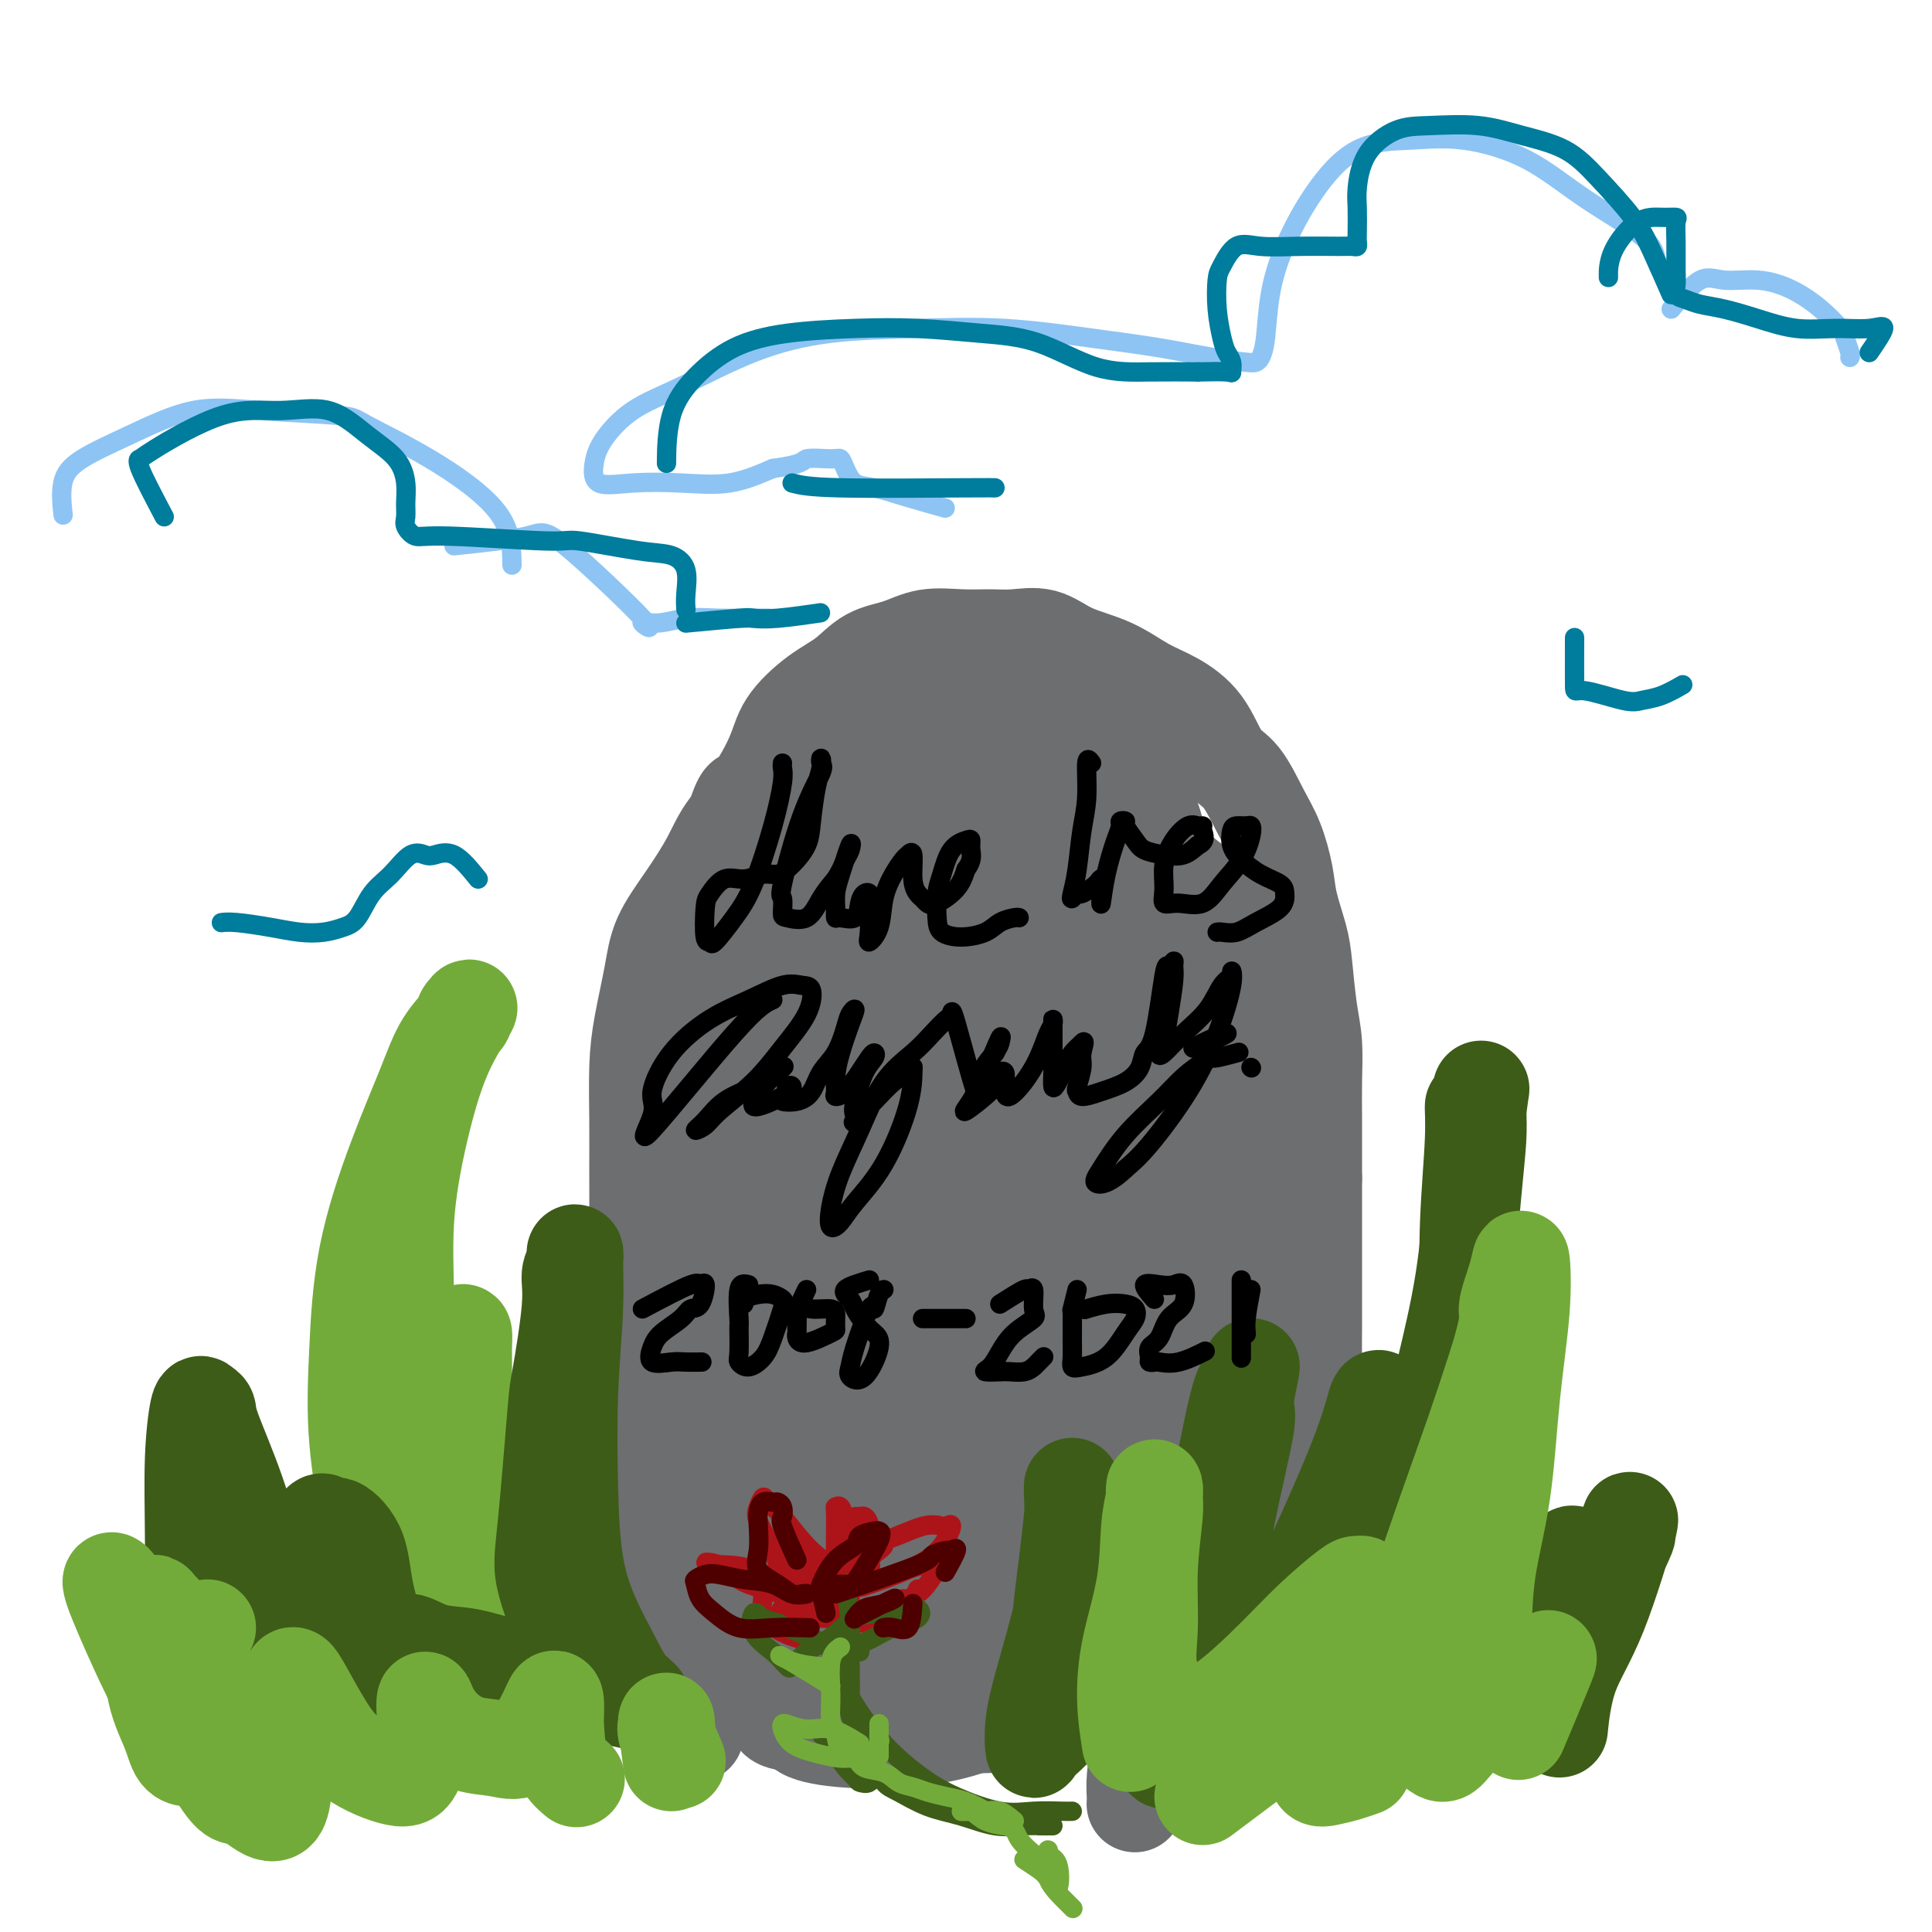 <svg viewBox='0 0 400 400' version='1.1' xmlns='http://www.w3.org/2000/svg' xmlns:xlink='http://www.w3.org/1999/xlink'><g fill='none' stroke='rgb(115,171,58)' stroke-width='20' stroke-linecap='round' stroke-linejoin='round'><path d='M99,360c-4.405,-3.248 -8.809,-6.496 -10,-7c-1.191,-0.504 0.833,1.737 -1,-4c-1.833,-5.737 -7.521,-19.451 -10,-26c-2.479,-6.549 -1.747,-5.932 -2,-9c-0.253,-3.068 -1.492,-9.823 -2,-16c-0.508,-6.177 -0.287,-11.778 0,-18c0.287,-6.222 0.639,-13.065 2,-20c1.361,-6.935 3.732,-13.961 6,-20c2.268,-6.039 4.433,-11.092 6,-15c1.567,-3.908 2.535,-6.672 4,-9c1.465,-2.328 3.428,-4.222 4,-5c0.572,-0.778 -0.247,-0.441 0,-1c0.247,-0.559 1.559,-2.015 1,-1c-0.559,1.015 -2.991,4.501 -5,9c-2.009,4.499 -3.596,10.010 -5,16c-1.404,5.990 -2.625,12.460 -3,19c-0.375,6.540 0.097,13.151 0,19c-0.097,5.849 -0.761,10.937 0,19c0.761,8.063 2.949,19.101 4,25c1.051,5.899 0.966,6.658 2,10c1.034,3.342 3.189,9.265 5,14c1.811,4.735 3.279,8.280 4,11c0.721,2.720 0.694,4.615 1,6c0.306,1.385 0.943,2.261 1,2c0.057,-0.261 -0.468,-1.658 -1,-3c-0.532,-1.342 -1.070,-2.628 -2,-6c-0.930,-3.372 -2.250,-8.831 -3,-15c-0.750,-6.169 -0.928,-13.048 -1,-19c-0.072,-5.952 -0.036,-10.976 0,-16'/><path d='M94,300c-0.143,-7.766 0.000,-9.679 0,-12c-0.000,-2.321 -0.143,-5.048 0,-7c0.143,-1.952 0.573,-3.130 1,-4c0.427,-0.870 0.851,-1.433 1,-1c0.149,0.433 0.024,1.862 0,3c-0.024,1.138 0.052,1.984 0,6c-0.052,4.016 -0.231,11.202 0,18c0.231,6.798 0.871,13.207 2,19c1.129,5.793 2.748,10.972 4,15c1.252,4.028 2.137,6.907 3,9c0.863,2.093 1.706,3.399 2,3c0.294,-0.399 0.041,-2.504 0,-4c-0.041,-1.496 0.132,-2.382 0,-6c-0.132,-3.618 -0.569,-9.968 -1,-15c-0.431,-5.032 -0.856,-8.748 -1,-12c-0.144,-3.252 -0.006,-6.042 0,-8c0.006,-1.958 -0.121,-3.085 0,-2c0.121,1.085 0.488,4.383 1,8c0.512,3.617 1.168,7.555 2,12c0.832,4.445 1.842,9.398 3,13c1.158,3.602 2.466,5.854 4,8c1.534,2.146 3.296,4.184 4,5c0.704,0.816 0.352,0.408 0,0'/></g>
<g fill='none' stroke='rgb(109,110,112)' stroke-width='20' stroke-linecap='round' stroke-linejoin='round'><path d='M144,359c-2.001,-5.074 -4.002,-10.148 -5,-12c-0.998,-1.852 -0.993,-0.482 -1,-6c-0.007,-5.518 -0.026,-17.924 0,-27c0.026,-9.076 0.098,-14.821 0,-21c-0.098,-6.179 -0.365,-12.791 0,-19c0.365,-6.209 1.363,-12.014 2,-17c0.637,-4.986 0.914,-9.155 2,-15c1.086,-5.845 2.980,-13.368 4,-20c1.020,-6.632 1.165,-12.373 2,-18c0.835,-5.627 2.359,-11.138 4,-16c1.641,-4.862 3.399,-9.074 5,-13c1.601,-3.926 3.046,-7.566 5,-11c1.954,-3.434 4.419,-6.660 7,-10c2.581,-3.340 5.280,-6.793 8,-9c2.720,-2.207 5.461,-3.169 8,-4c2.539,-0.831 4.876,-1.531 7,-2c2.124,-0.469 4.036,-0.708 6,-1c1.964,-0.292 3.981,-0.639 6,0c2.019,0.639 4.040,2.263 7,4c2.960,1.737 6.859,3.587 10,6c3.141,2.413 5.524,5.391 8,8c2.476,2.609 5.044,4.851 7,8c1.956,3.149 3.298,7.207 4,11c0.702,3.793 0.762,7.322 1,11c0.238,3.678 0.652,7.504 1,12c0.348,4.496 0.629,9.663 1,14c0.371,4.337 0.831,7.843 1,12c0.169,4.157 0.045,8.965 0,14c-0.045,5.035 -0.013,10.296 0,15c0.013,4.704 0.006,8.852 0,13'/><path d='M244,266c0.317,12.512 0.110,9.791 0,12c-0.110,2.209 -0.122,9.348 0,14c0.122,4.652 0.380,6.819 0,10c-0.380,3.181 -1.397,7.377 -2,11c-0.603,3.623 -0.791,6.672 -1,10c-0.209,3.328 -0.438,6.935 -1,10c-0.562,3.065 -1.457,5.586 -2,9c-0.543,3.414 -0.734,7.719 -1,11c-0.266,3.281 -0.605,5.537 -1,8c-0.395,2.463 -0.844,5.134 -1,7c-0.156,1.866 -0.019,2.926 0,4c0.019,1.074 -0.081,2.160 0,1c0.081,-1.160 0.344,-4.566 1,-8c0.656,-3.434 1.706,-6.896 3,-11c1.294,-4.104 2.834,-8.850 4,-13c1.166,-4.150 1.959,-7.704 3,-11c1.041,-3.296 2.332,-6.333 3,-10c0.668,-3.667 0.715,-7.962 1,-12c0.285,-4.038 0.809,-7.818 1,-12c0.191,-4.182 0.051,-8.765 0,-13c-0.051,-4.235 -0.012,-8.123 0,-12c0.012,-3.877 -0.003,-7.743 0,-12c0.003,-4.257 0.023,-8.906 0,-12c-0.023,-3.094 -0.089,-4.633 0,-11c0.089,-6.367 0.332,-17.560 0,-24c-0.332,-6.440 -1.238,-8.126 -2,-11c-0.762,-2.874 -1.381,-6.937 -2,-11'/><path d='M247,190c-1.327,-5.056 -2.644,-6.697 -4,-9c-1.356,-2.303 -2.751,-5.268 -5,-10c-2.249,-4.732 -5.353,-11.232 -7,-14c-1.647,-2.768 -1.836,-1.803 -3,-3c-1.164,-1.197 -3.304,-4.555 -6,-7c-2.696,-2.445 -5.948,-3.977 -9,-5c-3.052,-1.023 -5.906,-1.538 -9,-2c-3.094,-0.462 -6.430,-0.873 -9,-1c-2.570,-0.127 -4.375,0.028 -6,0c-1.625,-0.028 -3.071,-0.240 -5,0c-1.929,0.240 -4.340,0.933 -6,2c-1.660,1.067 -2.568,2.509 -5,5c-2.432,2.491 -6.389,6.032 -9,9c-2.611,2.968 -3.876,5.362 -6,8c-2.124,2.638 -5.107,5.520 -7,8c-1.893,2.480 -2.696,4.559 -4,7c-1.304,2.441 -3.110,5.246 -5,8c-1.890,2.754 -3.865,5.458 -5,8c-1.135,2.542 -1.428,4.923 -2,8c-0.572,3.077 -1.421,6.850 -2,10c-0.579,3.150 -0.888,5.675 -1,9c-0.112,3.325 -0.028,7.449 0,11c0.028,3.551 0.000,6.529 0,10c-0.000,3.471 0.027,7.433 0,11c-0.027,3.567 -0.109,6.737 0,10c0.109,3.263 0.411,6.618 1,10c0.589,3.382 1.467,6.790 2,10c0.533,3.210 0.720,6.221 1,9c0.280,2.779 0.652,5.325 1,8c0.348,2.675 0.671,5.479 1,8c0.329,2.521 0.665,4.761 1,7'/><path d='M139,315c1.309,9.324 1.083,6.634 1,7c-0.083,0.366 -0.022,3.789 0,6c0.022,2.211 0.006,3.210 0,5c-0.006,1.790 -0.002,4.373 0,6c0.002,1.627 0.000,2.300 0,3c-0.000,0.700 0.001,1.428 0,2c-0.001,0.572 -0.003,0.990 0,1c0.003,0.010 0.012,-0.387 0,-1c-0.012,-0.613 -0.046,-1.441 0,-3c0.046,-1.559 0.170,-3.848 0,-6c-0.170,-2.152 -0.634,-4.165 -1,-7c-0.366,-2.835 -0.633,-6.492 -1,-10c-0.367,-3.508 -0.834,-6.868 -1,-10c-0.166,-3.132 -0.030,-6.035 0,-10c0.030,-3.965 -0.044,-8.993 0,-13c0.044,-4.007 0.208,-6.992 0,-10c-0.208,-3.008 -0.788,-6.039 -1,-9c-0.212,-2.961 -0.054,-5.851 0,-9c0.054,-3.149 0.006,-6.557 0,-10c-0.006,-3.443 0.032,-6.922 0,-10c-0.032,-3.078 -0.133,-5.754 0,-9c0.133,-3.246 0.500,-7.060 1,-10c0.500,-2.940 1.134,-5.006 2,-8c0.866,-2.994 1.964,-6.916 3,-10c1.036,-3.084 2.010,-5.330 3,-8c0.990,-2.670 1.997,-5.763 3,-9c1.003,-3.237 2.001,-6.619 3,-10'/><path d='M151,173c2.952,-9.926 2.830,-7.242 4,-8c1.170,-0.758 3.630,-4.959 5,-8c1.370,-3.041 1.649,-4.922 3,-7c1.351,-2.078 3.773,-4.354 6,-6c2.227,-1.646 4.261,-2.661 6,-4c1.739,-1.339 3.185,-3.000 5,-4c1.815,-1.000 3.999,-1.339 6,-2c2.001,-0.661 3.819,-1.644 6,-2c2.181,-0.356 4.726,-0.086 7,0c2.274,0.086 4.276,-0.011 6,0c1.724,0.011 3.170,0.131 5,0c1.830,-0.131 4.045,-0.514 6,0c1.955,0.514 3.650,1.926 6,3c2.350,1.074 5.356,1.811 8,3c2.644,1.189 4.927,2.832 7,4c2.073,1.168 3.937,1.862 6,3c2.063,1.138 4.324,2.721 6,5c1.676,2.279 2.768,5.256 4,7c1.232,1.744 2.605,2.256 4,4c1.395,1.744 2.811,4.721 4,7c1.189,2.279 2.150,3.862 3,6c0.850,2.138 1.590,4.832 2,7c0.410,2.168 0.492,3.808 1,6c0.508,2.192 1.443,4.934 2,7c0.557,2.066 0.738,3.456 1,6c0.262,2.544 0.606,6.240 1,9c0.394,2.760 0.838,4.582 1,7c0.162,2.418 0.044,5.432 0,8c-0.044,2.568 -0.012,4.691 0,7c0.012,2.309 0.003,4.802 0,7c-0.003,2.198 -0.002,4.099 0,6'/><path d='M272,244c-0.000,5.821 -0.000,6.372 0,8c0.000,1.628 0.001,4.331 0,7c-0.001,2.669 -0.003,5.304 0,8c0.003,2.696 0.012,5.455 0,8c-0.012,2.545 -0.045,4.877 0,7c0.045,2.123 0.167,4.038 0,6c-0.167,1.962 -0.623,3.972 -1,6c-0.377,2.028 -0.674,4.075 -1,6c-0.326,1.925 -0.679,3.727 -1,6c-0.321,2.273 -0.608,5.015 -1,7c-0.392,1.985 -0.889,3.213 -1,5c-0.111,1.787 0.163,4.133 0,6c-0.163,1.867 -0.761,3.255 -1,5c-0.239,1.745 -0.117,3.846 0,6c0.117,2.154 0.228,4.359 0,6c-0.228,1.641 -0.797,2.716 -1,4c-0.203,1.284 -0.041,2.775 0,4c0.041,1.225 -0.041,2.184 0,3c0.041,0.816 0.203,1.489 0,2c-0.203,0.511 -0.772,0.860 -1,1c-0.228,0.140 -0.114,0.070 0,0'/><path d='M204,162c-2.108,-0.107 -4.216,-0.213 -11,4c-6.784,4.213 -18.245,12.746 -24,17c-5.755,4.254 -5.804,4.229 -6,4c-0.196,-0.229 -0.541,-0.663 0,-1c0.541,-0.337 1.966,-0.576 5,-3c3.034,-2.424 7.675,-7.033 12,-11c4.325,-3.967 8.334,-7.291 12,-10c3.666,-2.709 6.989,-4.803 10,-7c3.011,-2.197 5.710,-4.496 4,-4c-1.710,0.496 -7.828,3.789 -12,6c-4.172,2.211 -6.396,3.341 -9,5c-2.604,1.659 -5.586,3.846 -7,5c-1.414,1.154 -1.260,1.274 -1,1c0.260,-0.274 0.627,-0.940 2,-2c1.373,-1.060 3.754,-2.512 7,-5c3.246,-2.488 7.358,-6.012 11,-9c3.642,-2.988 6.813,-5.440 9,-7c2.187,-1.560 3.392,-2.230 4,-3c0.608,-0.770 0.621,-1.642 -2,1c-2.621,2.642 -7.877,8.799 -13,14c-5.123,5.201 -10.113,9.448 -14,14c-3.887,4.552 -6.670,9.409 -9,13c-2.330,3.591 -4.207,5.916 -5,8c-0.793,2.084 -0.503,3.926 0,5c0.503,1.074 1.217,1.381 2,1c0.783,-0.381 1.634,-1.449 5,-4c3.366,-2.551 9.247,-6.586 14,-11c4.753,-4.414 8.376,-9.207 12,-14'/><path d='M200,169c3.254,-4.091 5.387,-7.319 7,-9c1.613,-1.681 2.704,-1.815 4,-3c1.296,-1.185 2.798,-3.420 0,-1c-2.798,2.420 -9.895,9.496 -15,15c-5.105,5.504 -8.218,9.434 -13,16c-4.782,6.566 -11.233,15.766 -14,20c-2.767,4.234 -1.851,3.502 -2,4c-0.149,0.498 -1.362,2.225 -1,3c0.362,0.775 2.299,0.597 4,0c1.701,-0.597 3.164,-1.613 7,-5c3.836,-3.387 10.044,-9.144 15,-14c4.956,-4.856 8.659,-8.810 12,-13c3.341,-4.190 6.319,-8.617 8,-11c1.681,-2.383 2.066,-2.721 3,-4c0.934,-1.279 2.418,-3.500 0,-1c-2.418,2.500 -8.738,9.719 -14,16c-5.262,6.281 -9.465,11.624 -14,18c-4.535,6.376 -9.403,13.786 -13,20c-3.597,6.214 -5.924,11.233 -7,15c-1.076,3.767 -0.900,6.282 -1,8c-0.100,1.718 -0.474,2.637 0,3c0.474,0.363 1.798,0.168 4,0c2.202,-0.168 5.283,-0.311 10,-4c4.717,-3.689 11.069,-10.926 16,-17c4.931,-6.074 8.440,-10.987 12,-17c3.560,-6.013 7.171,-13.127 9,-18c1.829,-4.873 1.877,-7.504 2,-10c0.123,-2.496 0.321,-4.856 0,-6c-0.321,-1.144 -1.160,-1.072 -2,-1'/><path d='M217,173c-1.428,-2.252 -4.997,0.618 -10,5c-5.003,4.382 -11.438,10.276 -18,17c-6.562,6.724 -13.251,14.280 -18,20c-4.749,5.720 -7.559,9.605 -9,13c-1.441,3.395 -1.515,6.299 -2,8c-0.485,1.701 -1.383,2.198 1,2c2.383,-0.198 8.045,-1.092 13,-4c4.955,-2.908 9.202,-7.830 13,-13c3.798,-5.170 7.146,-10.589 10,-16c2.854,-5.411 5.214,-10.813 6,-15c0.786,-4.187 -0.003,-7.160 0,-10c0.003,-2.840 0.796,-5.547 -4,-5c-4.796,0.547 -15.183,4.346 -22,10c-6.817,5.654 -10.065,13.162 -14,21c-3.935,7.838 -8.556,16.008 -12,24c-3.444,7.992 -5.711,15.808 -7,21c-1.289,5.192 -1.600,7.762 -2,10c-0.400,2.238 -0.888,4.144 1,4c1.888,-0.144 6.152,-2.337 10,-6c3.848,-3.663 7.279,-8.795 11,-15c3.721,-6.205 7.731,-13.481 11,-21c3.269,-7.519 5.798,-15.280 7,-20c1.202,-4.720 1.078,-6.397 2,-9c0.922,-2.603 2.889,-6.130 1,-3c-1.889,3.130 -7.635,12.917 -11,18c-3.365,5.083 -4.349,5.461 -7,11c-2.651,5.539 -6.968,16.237 -10,26c-3.032,9.763 -4.778,18.590 -6,26c-1.222,7.410 -1.921,13.403 -2,18c-0.079,4.597 0.460,7.799 1,11'/><path d='M150,301c0.610,5.213 2.636,3.745 6,2c3.364,-1.745 8.066,-3.769 12,-9c3.934,-5.231 7.100,-13.670 11,-23c3.900,-9.330 8.534,-19.551 11,-28c2.466,-8.449 2.764,-15.127 3,-19c0.236,-3.873 0.410,-4.940 0,-6c-0.410,-1.060 -1.403,-2.112 -4,0c-2.597,2.112 -6.798,7.389 -12,16c-5.202,8.611 -11.406,20.558 -16,31c-4.594,10.442 -7.579,19.381 -10,28c-2.421,8.619 -4.276,16.919 -5,23c-0.724,6.081 -0.315,9.944 0,12c0.315,2.056 0.536,2.304 2,4c1.464,1.696 4.169,4.841 10,-4c5.831,-8.841 14.786,-29.668 19,-40c4.214,-10.332 3.685,-10.167 6,-17c2.315,-6.833 7.474,-20.662 10,-28c2.526,-7.338 2.421,-8.183 2,-9c-0.421,-0.817 -1.156,-1.606 -2,-1c-0.844,0.606 -1.797,2.607 -5,7c-3.203,4.393 -8.654,11.179 -14,21c-5.346,9.821 -10.585,22.677 -15,34c-4.415,11.323 -8.006,21.113 -10,29c-1.994,7.887 -2.390,13.871 -3,18c-0.610,4.129 -1.434,6.405 0,8c1.434,1.595 5.126,2.510 10,-1c4.874,-3.510 10.930,-11.446 17,-21c6.070,-9.554 12.153,-20.726 18,-32c5.847,-11.274 11.459,-22.651 15,-31c3.541,-8.349 5.012,-13.671 6,-17c0.988,-3.329 1.494,-4.664 2,-6'/><path d='M214,242c1.221,-4.071 0.275,-2.750 -3,0c-3.275,2.750 -8.879,6.927 -15,14c-6.121,7.073 -12.760,17.042 -18,26c-5.240,8.958 -9.080,16.904 -12,25c-2.920,8.096 -4.920,16.341 -6,21c-1.080,4.659 -1.240,5.732 -1,7c0.240,1.268 0.882,2.731 4,1c3.118,-1.731 8.714,-6.657 14,-13c5.286,-6.343 10.263,-14.103 15,-23c4.737,-8.897 9.235,-18.929 13,-29c3.765,-10.071 6.797,-20.180 8,-25c1.203,-4.820 0.579,-4.352 2,-7c1.421,-2.648 4.889,-8.411 -1,-2c-5.889,6.411 -21.133,24.996 -30,38c-8.867,13.004 -11.355,20.426 -14,29c-2.645,8.574 -5.445,18.299 -7,25c-1.555,6.701 -1.864,10.376 -1,13c0.864,2.624 2.900,4.195 7,3c4.100,-1.195 10.264,-5.158 16,-11c5.736,-5.842 11.043,-13.563 16,-22c4.957,-8.437 9.564,-17.592 13,-26c3.436,-8.408 5.701,-16.071 8,-24c2.299,-7.929 4.631,-16.124 6,-23c1.369,-6.876 1.776,-12.432 2,-17c0.224,-4.568 0.264,-8.148 0,-11c-0.264,-2.852 -0.833,-4.977 -2,-6c-1.167,-1.023 -2.931,-0.944 -5,0c-2.069,0.944 -4.442,2.754 -8,9c-3.558,6.246 -8.302,16.927 -12,27c-3.698,10.073 -6.349,19.536 -9,29'/><path d='M194,270c-4.313,14.437 -4.597,22.530 -5,30c-0.403,7.470 -0.926,14.318 -1,19c-0.074,4.682 0.301,7.199 1,9c0.699,1.801 1.723,2.885 4,1c2.277,-1.885 5.808,-6.740 9,-13c3.192,-6.260 6.046,-13.924 9,-22c2.954,-8.076 6.007,-16.564 9,-26c2.993,-9.436 5.927,-19.820 8,-29c2.073,-9.180 3.287,-17.155 4,-23c0.713,-5.845 0.925,-9.559 1,-14c0.075,-4.441 0.013,-9.611 0,-12c-0.013,-2.389 0.025,-1.999 0,-2c-0.025,-0.001 -0.112,-0.392 0,-1c0.112,-0.608 0.422,-1.432 1,1c0.578,2.432 1.422,8.119 2,15c0.578,6.881 0.888,14.955 1,23c0.112,8.045 0.027,16.063 0,24c-0.027,7.937 0.005,15.795 0,24c-0.005,8.205 -0.049,16.757 -1,24c-0.951,7.243 -2.811,13.176 -5,18c-2.189,4.824 -4.708,8.538 -7,12c-2.292,3.462 -4.357,6.671 -7,8c-2.643,1.329 -5.864,0.779 -8,0c-2.136,-0.779 -3.187,-1.788 -4,-5c-0.813,-3.212 -1.386,-8.628 -1,-14c0.386,-5.372 1.733,-10.702 4,-17c2.267,-6.298 5.453,-13.564 9,-21c3.547,-7.436 7.455,-15.040 11,-22c3.545,-6.960 6.727,-13.274 9,-18c2.273,-4.726 3.636,-7.863 5,-11'/><path d='M242,228c5.891,-12.175 3.619,-6.613 3,-5c-0.619,1.613 0.415,-0.723 1,0c0.585,0.723 0.720,4.506 0,11c-0.720,6.494 -2.296,15.700 -4,23c-1.704,7.300 -3.536,12.695 -5,19c-1.464,6.305 -2.561,13.521 -5,20c-2.439,6.479 -6.219,12.223 -9,17c-2.781,4.777 -4.561,8.588 -8,12c-3.439,3.412 -8.536,6.424 -13,9c-4.464,2.576 -8.295,4.716 -12,6c-3.705,1.284 -7.284,1.713 -10,2c-2.716,0.287 -4.567,0.434 -6,1c-1.433,0.566 -2.446,1.553 -3,2c-0.554,0.447 -0.649,0.356 0,1c0.649,0.644 2.041,2.024 5,3c2.959,0.976 7.486,1.549 12,2c4.514,0.451 9.017,0.781 13,1c3.983,0.219 7.447,0.328 11,0c3.553,-0.328 7.197,-1.093 9,-2c1.803,-0.907 1.767,-1.956 2,-3c0.233,-1.044 0.735,-2.084 -1,-3c-1.735,-0.916 -5.707,-1.708 -10,-2c-4.293,-0.292 -8.907,-0.083 -14,0c-5.093,0.083 -10.666,0.040 -15,1c-4.334,0.960 -7.429,2.925 -10,5c-2.571,2.075 -4.618,4.262 -6,6c-1.382,1.738 -2.100,3.026 -1,4c1.100,0.974 4.016,1.632 8,2c3.984,0.368 9.034,0.445 14,0c4.966,-0.445 9.847,-1.413 14,-3c4.153,-1.587 7.576,-3.794 11,-6'/><path d='M213,351c5.061,-2.282 5.213,-3.489 6,-5c0.787,-1.511 2.208,-3.328 1,-4c-1.208,-0.672 -5.044,-0.200 -9,0c-3.956,0.200 -8.031,0.127 -13,0c-4.969,-0.127 -10.832,-0.307 -16,1c-5.168,1.307 -9.642,4.101 -13,6c-3.358,1.899 -5.602,2.903 -7,4c-1.398,1.097 -1.951,2.288 -1,3c0.951,0.712 3.406,0.944 8,1c4.594,0.056 11.328,-0.066 18,0c6.672,0.066 13.283,0.319 20,0c6.717,-0.319 13.539,-1.212 19,-2c5.461,-0.788 9.559,-1.472 13,-2c3.441,-0.528 6.223,-0.899 8,-1c1.777,-0.101 2.549,0.069 3,0c0.451,-0.069 0.580,-0.378 0,-1c-0.580,-0.622 -1.869,-1.558 -3,-3c-1.131,-1.442 -2.105,-3.392 -3,-5c-0.895,-1.608 -1.711,-2.875 -2,-4c-0.289,-1.125 -0.051,-2.107 0,-2c0.051,0.107 -0.085,1.303 1,3c1.085,1.697 3.390,3.893 5,6c1.610,2.107 2.526,4.124 4,5c1.474,0.876 3.506,0.611 5,1c1.494,0.389 2.449,1.432 3,0c0.551,-1.432 0.697,-5.340 1,-9c0.303,-3.660 0.762,-7.074 1,-11c0.238,-3.926 0.257,-8.365 0,-13c-0.257,-4.635 -0.788,-9.467 -1,-14c-0.212,-4.533 -0.106,-8.766 0,-13'/><path d='M261,292c-0.238,-10.848 -1.332,-7.970 -2,-9c-0.668,-1.030 -0.911,-5.970 -1,-10c-0.089,-4.030 -0.024,-7.152 0,-10c0.024,-2.848 0.008,-5.422 0,-9c-0.008,-3.578 -0.008,-8.160 0,-12c0.008,-3.840 0.025,-6.938 0,-10c-0.025,-3.062 -0.091,-6.086 0,-9c0.091,-2.914 0.340,-5.716 0,-9c-0.340,-3.284 -1.270,-7.050 -2,-10c-0.730,-2.950 -1.261,-5.083 -2,-8c-0.739,-2.917 -1.687,-6.618 -3,-9c-1.313,-2.382 -2.992,-3.446 -5,-5c-2.008,-1.554 -4.345,-3.599 -6,-5c-1.655,-1.401 -2.627,-2.160 -3,-3c-0.373,-0.840 -0.147,-1.763 0,-2c0.147,-0.237 0.216,0.210 0,1c-0.216,0.790 -0.717,1.922 0,4c0.717,2.078 2.651,5.103 5,9c2.349,3.897 5.113,8.667 7,14c1.887,5.333 2.897,11.227 4,17c1.103,5.773 2.299,11.423 3,17c0.701,5.577 0.908,11.082 1,17c0.092,5.918 0.070,12.249 -1,18c-1.070,5.751 -3.187,10.923 -5,16c-1.813,5.077 -3.323,10.058 -5,14c-1.677,3.942 -3.521,6.846 -5,9c-1.479,2.154 -2.592,3.557 -3,4c-0.408,0.443 -0.110,-0.073 0,-1c0.110,-0.927 0.031,-2.265 0,-6c-0.031,-3.735 -0.016,-9.868 0,-16'/><path d='M238,289c0.000,-6.469 0.001,-11.140 0,-16c-0.001,-4.860 -0.004,-9.909 0,-15c0.004,-5.091 0.014,-10.226 0,-15c-0.014,-4.774 -0.054,-9.188 0,-14c0.054,-4.812 0.200,-10.021 0,-15c-0.200,-4.979 -0.747,-9.726 -1,-14c-0.253,-4.274 -0.212,-8.073 -1,-11c-0.788,-2.927 -2.407,-4.982 -3,-8c-0.593,-3.018 -0.162,-7.000 0,-10c0.162,-3.000 0.055,-5.018 0,-7c-0.055,-1.982 -0.057,-3.929 0,-5c0.057,-1.071 0.173,-1.265 0,-1c-0.173,0.265 -0.635,0.991 0,2c0.635,1.009 2.369,2.302 4,10c1.631,7.698 3.160,21.803 4,31c0.840,9.197 0.991,13.487 1,18c0.009,4.513 -0.125,9.251 0,15c0.125,5.749 0.507,12.511 0,18c-0.507,5.489 -1.904,9.704 -3,14c-1.096,4.296 -1.891,8.672 -3,12c-1.109,3.328 -2.533,5.607 -4,8c-1.467,2.393 -2.977,4.898 -4,6c-1.023,1.102 -1.561,0.799 -2,1c-0.439,0.201 -0.781,0.905 -1,0c-0.219,-0.905 -0.317,-3.418 0,-6c0.317,-2.582 1.047,-5.234 2,-8c0.953,-2.766 2.129,-5.648 3,-7c0.871,-1.352 1.435,-1.176 2,-1'/><path d='M232,271c1.200,-3.234 0.700,-0.319 1,0c0.300,0.319 1.400,-1.960 0,2c-1.400,3.960 -5.300,14.157 -7,19c-1.700,4.843 -1.201,4.331 -2,6c-0.799,1.669 -2.894,5.520 -4,8c-1.106,2.480 -1.221,3.591 -1,4c0.221,0.409 0.777,0.117 1,0c0.223,-0.117 0.111,-0.058 0,0'/></g>
<g fill='none' stroke='rgb(61,92,24)' stroke-width='20' stroke-linecap='round' stroke-linejoin='round'><path d='M119,344c-2.479,-6.063 -4.958,-12.126 -6,-16c-1.042,-3.874 -0.648,-5.559 0,-12c0.648,-6.441 1.551,-17.639 2,-23c0.449,-5.361 0.446,-4.884 1,-8c0.554,-3.116 1.666,-9.825 2,-14c0.334,-4.175 -0.110,-5.815 0,-7c0.110,-1.185 0.775,-1.915 1,-3c0.225,-1.085 0.010,-2.523 0,-1c-0.010,1.523 0.185,6.009 0,11c-0.185,4.991 -0.749,10.488 -1,17c-0.251,6.512 -0.188,14.039 0,21c0.188,6.961 0.500,13.355 2,19c1.500,5.645 4.189,10.541 6,14c1.811,3.459 2.744,5.481 4,7c1.256,1.519 2.835,2.535 3,3c0.165,0.465 -1.083,0.380 -3,0c-1.917,-0.380 -4.504,-1.056 -7,-2c-2.496,-0.944 -4.902,-2.156 -8,-3c-3.098,-0.844 -6.888,-1.321 -10,-2c-3.112,-0.679 -5.545,-1.559 -8,-2c-2.455,-0.441 -4.932,-0.444 -7,-1c-2.068,-0.556 -3.728,-1.666 -5,-2c-1.272,-0.334 -2.156,0.107 -3,0c-0.844,-0.107 -1.649,-0.761 -2,0c-0.351,0.761 -0.248,2.936 0,5c0.248,2.064 0.642,4.018 1,5c0.358,0.982 0.679,0.991 1,1'/><path d='M82,351c0.370,0.969 0.296,0.391 0,-1c-0.296,-1.391 -0.813,-3.596 -2,-7c-1.187,-3.404 -3.043,-8.008 -4,-12c-0.957,-3.992 -1.016,-7.374 -2,-10c-0.984,-2.626 -2.894,-4.498 -4,-5c-1.106,-0.502 -1.410,0.366 -2,0c-0.590,-0.366 -1.467,-1.964 -2,0c-0.533,1.964 -0.724,7.492 -1,12c-0.276,4.508 -0.639,7.995 -1,11c-0.361,3.005 -0.721,5.526 -1,7c-0.279,1.474 -0.477,1.899 -1,2c-0.523,0.101 -1.370,-0.122 -2,-2c-0.630,-1.878 -1.044,-5.410 -2,-9c-0.956,-3.590 -2.455,-7.238 -4,-12c-1.545,-4.762 -3.135,-10.638 -5,-16c-1.865,-5.362 -4.006,-10.210 -5,-13c-0.994,-2.790 -0.841,-3.523 -1,-4c-0.159,-0.477 -0.631,-0.699 -1,-1c-0.369,-0.301 -0.635,-0.683 -1,1c-0.365,1.683 -0.830,5.429 -1,10c-0.170,4.571 -0.046,9.968 0,16c0.046,6.032 0.012,12.701 0,17c-0.012,4.299 -0.004,6.228 0,7c0.004,0.772 0.002,0.386 0,0'/><path d='M221,356c-0.362,-7.828 -0.724,-15.655 -1,-19c-0.276,-3.345 -0.467,-2.206 0,-6c0.467,-3.794 1.590,-12.520 2,-17c0.410,-4.480 0.106,-4.713 0,-5c-0.106,-0.287 -0.013,-0.628 0,-1c0.013,-0.372 -0.053,-0.776 0,1c0.053,1.776 0.224,5.731 0,10c-0.224,4.269 -0.844,8.851 -2,14c-1.156,5.149 -2.850,10.864 -4,15c-1.150,4.136 -1.757,6.694 -2,9c-0.243,2.306 -0.121,4.362 0,5c0.121,0.638 0.243,-0.141 1,-1c0.757,-0.859 2.150,-1.797 4,-4c1.850,-2.203 4.159,-5.669 7,-9c2.841,-3.331 6.215,-6.527 9,-10c2.785,-3.473 4.982,-7.224 7,-10c2.018,-2.776 3.856,-4.578 5,-6c1.144,-1.422 1.593,-2.464 2,-3c0.407,-0.536 0.771,-0.566 1,0c0.229,0.566 0.324,1.729 0,4c-0.324,2.271 -1.067,5.649 -2,9c-0.933,3.351 -2.056,6.674 -3,9c-0.944,2.326 -1.708,3.655 -2,4c-0.292,0.345 -0.111,-0.295 0,-1c0.111,-0.705 0.152,-1.475 1,-4c0.848,-2.525 2.504,-6.807 4,-12c1.496,-5.193 2.834,-11.299 4,-17c1.166,-5.701 2.160,-10.996 3,-15c0.840,-4.004 1.526,-6.715 2,-8c0.474,-1.285 0.737,-1.142 1,-1'/><path d='M258,287c2.268,-8.650 0.438,-1.275 0,2c-0.438,3.275 0.517,2.452 0,6c-0.517,3.548 -2.507,11.469 -4,19c-1.493,7.531 -2.489,14.672 -4,21c-1.511,6.328 -3.536,11.843 -5,16c-1.464,4.157 -2.368,6.957 -3,9c-0.632,2.043 -0.992,3.329 -1,4c-0.008,0.671 0.335,0.726 1,0c0.665,-0.726 1.652,-2.235 3,-4c1.348,-1.765 3.058,-3.788 6,-7c2.942,-3.212 7.118,-7.613 10,-11c2.882,-3.387 4.470,-5.761 8,-13c3.530,-7.239 9.001,-19.342 12,-27c2.999,-7.658 3.526,-10.872 4,-12c0.474,-1.128 0.894,-0.171 1,1c0.106,1.171 -0.101,2.554 -1,7c-0.899,4.446 -2.489,11.953 -4,18c-1.511,6.047 -2.942,10.635 -4,15c-1.058,4.365 -1.744,8.509 -2,11c-0.256,2.491 -0.082,3.331 0,4c0.082,0.669 0.072,1.167 1,0c0.928,-1.167 2.794,-4.000 5,-8c2.206,-4.000 4.752,-9.167 7,-15c2.248,-5.833 4.200,-12.330 6,-19c1.800,-6.670 3.449,-13.511 5,-20c1.551,-6.489 3.003,-12.626 4,-19c0.997,-6.374 1.538,-12.985 2,-18c0.462,-5.015 0.846,-8.433 1,-11c0.154,-2.567 0.077,-4.284 0,-6'/><path d='M306,230c1.148,-8.524 0.517,-2.833 0,-1c-0.517,1.833 -0.922,-0.190 -1,0c-0.078,0.190 0.170,2.593 0,7c-0.170,4.407 -0.758,10.816 -1,17c-0.242,6.184 -0.140,12.141 0,19c0.140,6.859 0.316,14.619 0,22c-0.316,7.381 -1.124,14.384 -2,20c-0.876,5.616 -1.821,9.847 -3,15c-1.179,5.153 -2.594,11.228 -4,16c-1.406,4.772 -2.803,8.241 -5,11c-2.197,2.759 -5.193,4.809 -7,6c-1.807,1.191 -2.426,1.523 -4,2c-1.574,0.477 -4.102,1.100 -6,0c-1.898,-1.100 -3.164,-3.924 -7,-6c-3.836,-2.076 -10.240,-3.404 -14,-4c-3.760,-0.596 -4.875,-0.460 -6,0c-1.125,0.460 -2.260,1.243 -3,2c-0.740,0.757 -1.083,1.487 -1,2c0.083,0.513 0.594,0.809 2,1c1.406,0.191 3.707,0.277 7,0c3.293,-0.277 7.579,-0.917 11,-2c3.421,-1.083 5.977,-2.610 9,-5c3.023,-2.390 6.514,-5.642 9,-8c2.486,-2.358 3.966,-3.822 5,-5c1.034,-1.178 1.622,-2.068 2,-2c0.378,0.068 0.546,1.096 0,2c-0.546,0.904 -1.806,1.686 -3,4c-1.194,2.314 -2.321,6.162 -3,9c-0.679,2.838 -0.908,4.668 -1,6c-0.092,1.332 -0.046,2.166 0,3'/><path d='M280,361c-1.005,3.812 -0.018,1.344 2,0c2.018,-1.344 5.065,-1.562 8,-4c2.935,-2.438 5.756,-7.097 9,-11c3.244,-3.903 6.912,-7.050 10,-10c3.088,-2.950 5.597,-5.703 8,-8c2.403,-2.297 4.702,-4.138 6,-5c1.298,-0.862 1.596,-0.745 2,-1c0.404,-0.255 0.914,-0.884 1,1c0.086,1.884 -0.252,6.279 -1,10c-0.748,3.721 -1.905,6.768 -3,10c-1.095,3.232 -2.127,6.651 -3,9c-0.873,2.349 -1.588,3.630 -1,3c0.588,-0.630 2.480,-3.169 6,-10c3.520,-6.831 8.667,-17.954 11,-23c2.333,-5.046 1.851,-4.016 2,-5c0.149,-0.984 0.929,-3.982 0,-1c-0.929,2.982 -3.569,11.944 -6,18c-2.431,6.056 -4.655,9.207 -6,13c-1.345,3.793 -1.813,8.226 -2,10c-0.187,1.774 -0.094,0.887 0,0'/></g>
<g fill='none' stroke='rgb(115,171,58)' stroke-width='20' stroke-linecap='round' stroke-linejoin='round'><path d='M234,361c-0.451,-2.867 -0.902,-5.733 -1,-9c-0.098,-3.267 0.156,-6.933 1,-11c0.844,-4.067 2.278,-8.534 3,-13c0.722,-4.466 0.730,-8.931 1,-12c0.270,-3.069 0.800,-4.742 1,-6c0.200,-1.258 0.068,-2.100 0,-2c-0.068,0.100 -0.074,1.143 0,2c0.074,0.857 0.227,1.528 0,4c-0.227,2.472 -0.835,6.744 -1,11c-0.165,4.256 0.114,8.495 0,12c-0.114,3.505 -0.619,6.274 0,9c0.619,2.726 2.364,5.407 4,7c1.636,1.593 3.163,2.097 5,2c1.837,-0.097 3.983,-0.796 7,-3c3.017,-2.204 6.903,-5.912 10,-9c3.097,-3.088 5.405,-5.557 8,-8c2.595,-2.443 5.478,-4.862 7,-6c1.522,-1.138 1.682,-0.996 2,-1c0.318,-0.004 0.793,-0.156 1,0c0.207,0.156 0.146,0.619 0,3c-0.146,2.381 -0.376,6.681 -1,10c-0.624,3.319 -1.642,5.657 -2,8c-0.358,2.343 -0.057,4.691 0,6c0.057,1.309 -0.128,1.580 0,2c0.128,0.420 0.571,0.990 2,-1c1.429,-1.990 3.844,-6.539 6,-11c2.156,-4.461 4.052,-8.835 6,-14c1.948,-5.165 3.948,-11.121 6,-17c2.052,-5.879 4.158,-11.680 6,-17c1.842,-5.320 3.421,-10.160 5,-15'/><path d='M310,282c2.976,-9.723 1.915,-9.532 2,-11c0.085,-1.468 1.314,-4.595 2,-7c0.686,-2.405 0.828,-4.088 1,-3c0.172,1.088 0.373,4.946 0,10c-0.373,5.054 -1.319,11.303 -2,18c-0.681,6.697 -1.095,13.841 -2,20c-0.905,6.159 -2.299,11.334 -3,16c-0.701,4.666 -0.708,8.823 -1,12c-0.292,3.177 -0.868,5.373 -1,7c-0.132,1.627 0.181,2.685 0,3c-0.181,0.315 -0.855,-0.112 -2,0c-1.145,0.112 -2.760,0.762 -4,1c-1.240,0.238 -2.103,0.064 -4,0c-1.897,-0.064 -4.828,-0.018 -6,0c-1.172,0.018 -0.586,0.009 0,0'/><path d='M43,337c-1.683,3.244 -3.366,6.489 -3,11c0.366,4.511 2.780,10.289 4,13c1.220,2.711 1.245,2.356 2,3c0.755,0.644 2.239,2.289 3,3c0.761,0.711 0.799,0.488 1,0c0.201,-0.488 0.564,-1.242 1,-2c0.436,-0.758 0.944,-1.519 0,-3c-0.944,-1.481 -3.339,-3.680 -5,-7c-1.661,-3.320 -2.589,-7.759 -4,-11c-1.411,-3.241 -3.306,-5.283 -5,-7c-1.694,-1.717 -3.189,-3.110 -4,-4c-0.811,-0.890 -0.940,-1.278 -1,-1c-0.060,0.278 -0.053,1.223 0,2c0.053,0.777 0.151,1.385 0,4c-0.151,2.615 -0.552,7.235 0,11c0.552,3.765 2.057,6.674 3,9c0.943,2.326 1.323,4.068 2,5c0.677,0.932 1.652,1.052 2,1c0.348,-0.052 0.068,-0.276 0,-1c-0.068,-0.724 0.074,-1.947 -1,-4c-1.074,-2.053 -3.366,-4.935 -5,-8c-1.634,-3.065 -2.611,-6.314 -4,-10c-1.389,-3.686 -3.190,-7.810 -4,-10c-0.810,-2.190 -0.629,-2.446 -1,-3c-0.371,-0.554 -1.295,-1.406 -1,0c0.295,1.406 1.810,5.071 4,10c2.190,4.929 5.054,11.123 8,16c2.946,4.877 5.973,8.439 9,12'/><path d='M44,366c4.195,7.058 4.683,5.703 6,6c1.317,0.297 3.463,2.248 5,3c1.537,0.752 2.464,0.307 3,-1c0.536,-1.307 0.682,-3.476 1,-6c0.318,-2.524 0.808,-5.402 1,-8c0.192,-2.598 0.087,-4.914 0,-7c-0.087,-2.086 -0.156,-3.942 0,-5c0.156,-1.058 0.538,-1.319 1,-1c0.462,0.319 1.005,1.219 2,3c0.995,1.781 2.442,4.444 4,7c1.558,2.556 3.227,5.006 6,7c2.773,1.994 6.652,3.531 9,4c2.348,0.469 3.167,-0.129 4,-2c0.833,-1.871 1.681,-5.015 2,-7c0.319,-1.985 0.110,-2.812 0,-4c-0.110,-1.188 -0.120,-2.736 0,-3c0.120,-0.264 0.369,0.756 1,2c0.631,1.244 1.643,2.710 3,4c1.357,1.290 3.060,2.403 5,3c1.940,0.597 4.117,0.678 6,1c1.883,0.322 3.471,0.885 5,0c1.529,-0.885 2.997,-3.216 4,-5c1.003,-1.784 1.539,-3.019 2,-4c0.461,-0.981 0.846,-1.709 1,-1c0.154,0.709 0.077,2.854 0,5'/><path d='M115,357c0.202,1.964 0.208,4.875 1,7c0.792,2.125 2.369,3.464 3,4c0.631,0.536 0.315,0.268 0,0'/><path d='M139,365c-0.439,-3.360 -0.877,-6.721 -1,-8c-0.123,-1.279 0.070,-0.477 0,0c-0.070,0.477 -0.404,0.628 0,2c0.404,1.372 1.544,3.963 2,5c0.456,1.037 0.228,0.518 0,0'/><path d='M249,372c6.246,-4.690 12.493,-9.381 16,-12c3.507,-2.619 4.276,-3.167 7,-5c2.724,-1.833 7.405,-4.950 9,-6c1.595,-1.050 0.105,-0.034 0,0c-0.105,0.034 1.176,-0.916 1,0c-0.176,0.916 -1.808,3.696 -3,6c-1.192,2.304 -1.943,4.131 -3,6c-1.057,1.869 -2.419,3.779 -3,5c-0.581,1.221 -0.379,1.753 0,2c0.379,0.247 0.937,0.211 2,0c1.063,-0.211 2.632,-0.595 4,-1c1.368,-0.405 2.534,-0.830 3,-1c0.466,-0.170 0.233,-0.085 0,0'/><path d='M296,361c1.013,1.158 2.026,2.316 3,2c0.974,-0.316 1.910,-2.107 4,-4c2.090,-1.893 5.336,-3.888 8,-6c2.664,-2.112 4.748,-4.339 6,-6c1.252,-1.661 1.673,-2.754 2,-3c0.327,-0.246 0.562,0.357 1,0c0.438,-0.357 1.079,-1.673 0,1c-1.079,2.673 -3.880,9.335 -5,12c-1.120,2.665 -0.560,1.332 0,0'/></g>
<g fill='none' stroke='rgb(0,0,0)' stroke-width='4' stroke-linecap='round' stroke-linejoin='round'><path d='M162,158c-0.035,0.271 -0.069,0.541 0,1c0.069,0.459 0.243,1.105 0,3c-0.243,1.895 -0.901,5.039 -2,9c-1.099,3.961 -2.638,8.737 -4,12c-1.362,3.263 -2.547,5.011 -4,7c-1.453,1.989 -3.172,4.217 -4,5c-0.828,0.783 -0.764,0.121 -1,0c-0.236,-0.121 -0.773,0.298 -1,-1c-0.227,-1.298 -0.143,-4.313 0,-6c0.143,-1.687 0.345,-2.044 1,-3c0.655,-0.956 1.764,-2.509 3,-3c1.236,-0.491 2.601,0.081 4,0c1.399,-0.081 2.833,-0.815 4,-1c1.167,-0.185 2.067,0.180 3,0c0.933,-0.180 1.900,-0.905 3,-2c1.100,-1.095 2.333,-2.561 3,-4c0.667,-1.439 0.766,-2.852 1,-5c0.234,-2.148 0.601,-5.033 1,-7c0.399,-1.967 0.828,-3.018 1,-4c0.172,-0.982 0.087,-1.894 0,-2c-0.087,-0.106 -0.177,0.596 0,1c0.177,0.404 0.622,0.511 0,2c-0.622,1.489 -2.310,4.360 -4,9c-1.690,4.640 -3.382,11.050 -4,14c-0.618,2.950 -0.160,2.439 0,3c0.160,0.561 0.024,2.195 0,3c-0.024,0.805 0.066,0.783 1,1c0.934,0.217 2.713,0.674 4,0c1.287,-0.674 2.082,-2.478 3,-4c0.918,-1.522 1.959,-2.761 3,-4'/><path d='M173,182c1.328,-2.061 1.648,-3.213 2,-4c0.352,-0.787 0.735,-1.211 1,-2c0.265,-0.789 0.410,-1.945 0,-1c-0.410,0.945 -1.377,3.990 -2,6c-0.623,2.010 -0.903,2.986 -1,4c-0.097,1.014 -0.013,2.066 0,3c0.013,0.934 -0.046,1.749 0,2c0.046,0.251 0.198,-0.063 1,0c0.802,0.063 2.253,0.503 3,0c0.747,-0.503 0.788,-1.950 1,-3c0.212,-1.050 0.593,-1.705 1,-2c0.407,-0.295 0.839,-0.231 1,0c0.161,0.231 0.050,0.630 0,1c-0.050,0.370 -0.039,0.712 0,2c0.039,1.288 0.107,3.524 0,5c-0.107,1.476 -0.390,2.192 0,2c0.390,-0.192 1.452,-1.294 2,-3c0.548,-1.706 0.582,-4.017 1,-6c0.418,-1.983 1.222,-3.640 2,-5c0.778,-1.360 1.532,-2.424 2,-3c0.468,-0.576 0.650,-0.663 1,-1c0.350,-0.337 0.867,-0.924 1,0c0.133,0.924 -0.118,3.360 0,5c0.118,1.640 0.605,2.484 1,3c0.395,0.516 0.697,0.705 1,1c0.303,0.295 0.607,0.698 1,1c0.393,0.302 0.875,0.504 2,0c1.125,-0.504 2.893,-1.716 4,-3c1.107,-1.284 1.554,-2.642 2,-4'/><path d='M200,180c1.459,-1.871 1.106,-3.049 1,-4c-0.106,-0.951 0.035,-1.673 0,-2c-0.035,-0.327 -0.244,-0.257 -1,0c-0.756,0.257 -2.058,0.702 -3,2c-0.942,1.298 -1.524,3.448 -2,5c-0.476,1.552 -0.847,2.505 -1,4c-0.153,1.495 -0.089,3.533 0,5c0.089,1.467 0.202,2.365 1,3c0.798,0.635 2.280,1.007 4,1c1.720,-0.007 3.676,-0.394 5,-1c1.324,-0.606 2.015,-1.430 3,-2c0.985,-0.570 2.265,-0.884 3,-1c0.735,-0.116 0.924,-0.033 1,0c0.076,0.033 0.038,0.017 0,0'/><path d='M226,158c-0.447,-0.635 -0.894,-1.270 -1,0c-0.106,1.270 0.128,4.447 0,7c-0.128,2.553 -0.619,4.484 -1,7c-0.381,2.516 -0.651,5.618 -1,8c-0.349,2.382 -0.777,4.044 -1,5c-0.223,0.956 -0.242,1.207 0,1c0.242,-0.207 0.744,-0.870 1,-1c0.256,-0.130 0.264,0.275 1,0c0.736,-0.275 2.199,-1.228 3,-2c0.801,-0.772 0.939,-1.361 1,-1c0.061,0.361 0.045,1.674 0,3c-0.045,1.326 -0.118,2.667 0,2c0.118,-0.667 0.428,-3.342 1,-6c0.572,-2.658 1.405,-5.299 2,-7c0.595,-1.701 0.950,-2.460 1,-3c0.050,-0.540 -0.207,-0.860 0,-1c0.207,-0.140 0.876,-0.101 1,0c0.124,0.101 -0.298,0.263 0,1c0.298,0.737 1.315,2.048 2,3c0.685,0.952 1.039,1.544 2,2c0.961,0.456 2.528,0.777 4,1c1.472,0.223 2.849,0.350 4,0c1.151,-0.350 2.075,-1.175 3,-2'/><path d='M248,175c1.918,-0.771 1.212,-2.199 1,-3c-0.212,-0.801 0.069,-0.974 0,-1c-0.069,-0.026 -0.487,0.096 -1,0c-0.513,-0.096 -1.120,-0.410 -2,0c-0.880,0.410 -2.033,1.545 -3,3c-0.967,1.455 -1.750,3.230 -2,5c-0.250,1.770 0.032,3.535 0,5c-0.032,1.465 -0.377,2.631 0,3c0.377,0.369 1.478,-0.058 3,0c1.522,0.058 3.466,0.600 5,0c1.534,-0.600 2.658,-2.343 4,-4c1.342,-1.657 2.903,-3.229 4,-5c1.097,-1.771 1.730,-3.741 2,-5c0.270,-1.259 0.176,-1.807 0,-2c-0.176,-0.193 -0.435,-0.033 -1,0c-0.565,0.033 -1.436,-0.062 -2,0c-0.564,0.062 -0.820,0.282 -1,1c-0.180,0.718 -0.283,1.935 0,3c0.283,1.065 0.952,1.979 2,3c1.048,1.021 2.476,2.150 4,3c1.524,0.850 3.146,1.423 4,2c0.854,0.577 0.940,1.160 1,2c0.060,0.840 0.093,1.938 -1,3c-1.093,1.062 -3.312,2.088 -5,3c-1.688,0.912 -2.844,1.708 -4,2c-1.156,0.292 -2.311,0.079 -3,0c-0.689,-0.079 -0.911,-0.022 -1,0c-0.089,0.022 -0.044,0.011 0,0'/><path d='M160,207c-1.451,0.629 -2.902,1.259 -8,7c-5.098,5.741 -13.843,16.595 -17,20c-3.157,3.405 -0.724,-0.637 0,-3c0.724,-2.363 -0.260,-3.047 0,-5c0.260,-1.953 1.764,-5.175 4,-8c2.236,-2.825 5.206,-5.254 8,-7c2.794,-1.746 5.414,-2.808 8,-4c2.586,-1.192 5.137,-2.513 7,-3c1.863,-0.487 3.037,-0.141 4,0c0.963,0.141 1.716,0.078 2,1c0.284,0.922 0.099,2.828 -1,5c-1.099,2.172 -3.112,4.611 -5,7c-1.888,2.389 -3.650,4.727 -6,7c-2.350,2.273 -5.289,4.481 -7,6c-1.711,1.519 -2.195,2.349 -3,3c-0.805,0.651 -1.929,1.121 -2,1c-0.071,-0.121 0.913,-0.834 2,-2c1.087,-1.166 2.278,-2.783 4,-4c1.722,-1.217 3.974,-2.032 6,-3c2.026,-0.968 3.825,-2.088 5,-3c1.175,-0.912 1.727,-1.616 1,-1c-0.727,0.616 -2.734,2.550 -4,4c-1.266,1.450 -1.790,2.414 -2,3c-0.210,0.586 -0.105,0.793 0,1'/><path d='M156,229c0.520,0.676 4.319,-1.133 6,-2c1.681,-0.867 1.243,-0.793 1,-1c-0.243,-0.207 -0.291,-0.695 0,-1c0.291,-0.305 0.921,-0.426 1,0c0.079,0.426 -0.394,1.398 -1,2c-0.606,0.602 -1.344,0.834 -1,1c0.344,0.166 1.770,0.267 3,0c1.230,-0.267 2.266,-0.901 3,-2c0.734,-1.099 1.168,-2.664 2,-4c0.832,-1.336 2.063,-2.443 3,-4c0.937,-1.557 1.579,-3.566 2,-5c0.421,-1.434 0.620,-2.295 1,-3c0.380,-0.705 0.939,-1.254 1,-1c0.061,0.254 -0.377,1.312 -1,3c-0.623,1.688 -1.430,4.007 -2,6c-0.570,1.993 -0.903,3.660 -1,5c-0.097,1.340 0.044,2.353 0,3c-0.044,0.647 -0.271,0.929 0,1c0.271,0.071 1.041,-0.070 2,-1c0.959,-0.930 2.107,-2.649 3,-4c0.893,-1.351 1.529,-2.334 2,-3c0.471,-0.666 0.776,-1.013 1,-1c0.224,0.013 0.368,0.388 0,1c-0.368,0.612 -1.248,1.461 -2,3c-0.752,1.539 -1.376,3.770 -2,6'/><path d='M177,228c-0.478,2.024 -0.172,2.585 0,3c0.172,0.415 0.210,0.683 0,1c-0.210,0.317 -0.669,0.684 0,0c0.669,-0.684 2.467,-2.418 4,-4c1.533,-1.582 2.803,-3.010 4,-4c1.197,-0.990 2.321,-1.541 3,-2c0.679,-0.459 0.912,-0.826 1,-1c0.088,-0.174 0.032,-0.156 0,1c-0.032,1.156 -0.040,3.451 -1,7c-0.960,3.549 -2.871,8.353 -5,12c-2.129,3.647 -4.475,6.138 -6,8c-1.525,1.862 -2.229,3.094 -3,4c-0.771,0.906 -1.608,1.486 -2,1c-0.392,-0.486 -0.338,-2.037 0,-4c0.338,-1.963 0.961,-4.338 2,-7c1.039,-2.662 2.495,-5.610 4,-9c1.505,-3.390 3.058,-7.222 5,-10c1.942,-2.778 4.271,-4.503 6,-6c1.729,-1.497 2.856,-2.767 4,-4c1.144,-1.233 2.304,-2.430 3,-3c0.696,-0.570 0.927,-0.515 1,-1c0.073,-0.485 -0.011,-1.512 1,2c1.011,3.512 3.118,11.561 4,14c0.882,2.439 0.538,-0.732 1,-3c0.462,-2.268 1.731,-3.634 3,-5'/><path d='M206,218c0.807,-1.539 0.825,-1.386 1,-2c0.175,-0.614 0.509,-1.995 0,-1c-0.509,0.995 -1.859,4.365 -3,7c-1.141,2.635 -2.072,4.535 -3,6c-0.928,1.465 -1.853,2.496 -1,2c0.853,-0.496 3.482,-2.519 5,-4c1.518,-1.481 1.923,-2.419 2,-3c0.077,-0.581 -0.174,-0.805 0,-1c0.174,-0.195 0.773,-0.361 1,0c0.227,0.361 0.081,1.249 0,2c-0.081,0.751 -0.096,1.365 0,2c0.096,0.635 0.303,1.292 1,1c0.697,-0.292 1.886,-1.533 3,-3c1.114,-1.467 2.155,-3.160 3,-5c0.845,-1.840 1.494,-3.826 2,-5c0.506,-1.174 0.868,-1.536 1,-2c0.132,-0.464 0.035,-1.031 0,-1c-0.035,0.031 -0.007,0.659 0,2c0.007,1.341 -0.005,3.393 0,5c0.005,1.607 0.028,2.768 0,4c-0.028,1.232 -0.107,2.535 0,3c0.107,0.465 0.400,0.094 1,-1c0.600,-1.094 1.508,-2.910 2,-4c0.492,-1.090 0.569,-1.454 1,-2c0.431,-0.546 1.215,-1.273 2,-2'/><path d='M224,216c0.912,-1.059 0.193,0.792 0,2c-0.193,1.208 0.141,1.771 0,3c-0.141,1.229 -0.758,3.123 -1,4c-0.242,0.877 -0.111,0.738 0,1c0.111,0.262 0.200,0.925 1,1c0.800,0.075 2.311,-0.439 4,-1c1.689,-0.561 3.556,-1.171 5,-2c1.444,-0.829 2.467,-1.877 3,-3c0.533,-1.123 0.577,-2.319 1,-3c0.423,-0.681 1.223,-0.845 2,-4c0.777,-3.155 1.529,-9.299 2,-12c0.471,-2.701 0.659,-1.959 1,-2c0.341,-0.041 0.835,-0.864 1,-1c0.165,-0.136 0.002,0.415 0,1c-0.002,0.585 0.158,1.203 0,3c-0.158,1.797 -0.634,4.771 -1,7c-0.366,2.229 -0.621,3.711 -1,5c-0.379,1.289 -0.881,2.385 -1,3c-0.119,0.615 0.144,0.751 1,0c0.856,-0.751 2.306,-2.388 4,-4c1.694,-1.612 3.633,-3.199 5,-5c1.367,-1.801 2.163,-3.817 3,-5c0.837,-1.183 1.715,-1.533 2,-2c0.285,-0.467 -0.023,-1.052 0,-1c0.023,0.052 0.376,0.740 0,3c-0.376,2.260 -1.482,6.090 -3,10c-1.518,3.910 -3.447,7.899 -6,12c-2.553,4.101 -5.729,8.315 -8,11c-2.271,2.685 -3.635,3.843 -5,5'/><path d='M233,242c-3.375,3.248 -5.313,3.370 -6,3c-0.687,-0.370 -0.122,-1.230 1,-3c1.122,-1.770 2.802,-4.450 5,-7c2.198,-2.550 4.914,-4.969 7,-7c2.086,-2.031 3.540,-3.672 5,-5c1.460,-1.328 2.924,-2.342 4,-3c1.076,-0.658 1.763,-0.960 2,-1c0.237,-0.040 0.025,0.182 1,0c0.975,-0.182 3.136,-0.766 4,-1c0.864,-0.234 0.432,-0.117 0,0'/><path d='M259,221c0.000,0.000 0.100,0.100 0.1,0.1'/><path d='M247,217c1.232,-0.673 2.464,-1.345 4,-2c1.536,-0.655 3.375,-1.292 3,-1c-0.375,0.292 -2.964,1.512 -4,2c-1.036,0.488 -0.518,0.244 0,0'/><path d='M133,271c4.035,-2.144 8.069,-4.289 10,-5c1.931,-0.711 1.757,0.011 2,0c0.243,-0.011 0.903,-0.754 1,0c0.097,0.754 -0.369,3.005 -1,4c-0.631,0.995 -1.426,0.733 -2,1c-0.574,0.267 -0.925,1.063 -2,2c-1.075,0.937 -2.872,2.017 -4,3c-1.128,0.983 -1.587,1.871 -2,3c-0.413,1.129 -0.779,2.499 0,3c0.779,0.501 2.704,0.134 4,0c1.296,-0.134 1.964,-0.036 3,0c1.036,0.036 2.439,0.010 3,0c0.561,-0.010 0.281,-0.005 0,0'/><path d='M155,266c-0.846,-0.233 -1.692,-0.466 -2,1c-0.308,1.466 -0.078,4.633 0,6c0.078,1.367 0.002,0.936 0,2c-0.002,1.064 0.068,3.624 0,5c-0.068,1.376 -0.274,1.567 0,2c0.274,0.433 1.027,1.108 2,1c0.973,-0.108 2.164,-0.999 3,-2c0.836,-1.001 1.316,-2.111 2,-4c0.684,-1.889 1.573,-4.556 2,-6c0.427,-1.444 0.391,-1.665 0,-2c-0.391,-0.335 -1.138,-0.783 -2,-1c-0.862,-0.217 -1.839,-0.202 -3,0c-1.161,0.202 -2.505,0.593 -3,1c-0.495,0.407 -0.141,0.831 0,1c0.141,0.169 0.071,0.085 0,0'/><path d='M167,267c-0.846,1.805 -1.691,3.610 -2,4c-0.309,0.390 -0.080,-0.636 0,0c0.080,0.636 0.011,2.934 0,4c-0.011,1.066 0.036,0.900 0,1c-0.036,0.100 -0.153,0.465 0,1c0.153,0.535 0.577,1.241 2,1c1.423,-0.241 3.845,-1.428 5,-2c1.155,-0.572 1.042,-0.531 1,-1c-0.042,-0.469 -0.015,-1.450 0,-2c0.015,-0.550 0.018,-0.669 0,-1c-0.018,-0.331 -0.056,-0.872 -1,-1c-0.944,-0.128 -2.793,0.158 -4,0c-1.207,-0.158 -1.774,-0.759 -2,-1c-0.226,-0.241 -0.113,-0.120 0,0'/><path d='M180,265c-2.209,0.659 -4.418,1.317 -5,2c-0.582,0.683 0.463,1.390 1,2c0.537,0.610 0.566,1.124 1,2c0.434,0.876 1.272,2.113 2,3c0.728,0.887 1.347,1.423 2,2c0.653,0.577 1.339,1.195 1,3c-0.339,1.805 -1.702,4.796 -3,6c-1.298,1.204 -2.531,0.620 -3,0c-0.469,-0.620 -0.176,-1.276 0,-2c0.176,-0.724 0.233,-1.514 1,-4c0.767,-2.486 2.244,-6.666 3,-8c0.756,-1.334 0.790,0.179 1,0c0.210,-0.179 0.595,-2.048 1,-3c0.405,-0.952 0.830,-0.986 1,-1c0.170,-0.014 0.085,-0.007 0,0'/><path d='M191,273c2.733,0.000 5.467,0.000 7,0c1.533,0.000 1.867,0.000 2,0c0.133,0.000 0.067,0.000 0,0'/><path d='M207,270c2.032,-1.297 4.065,-2.595 5,-3c0.935,-0.405 0.774,0.081 1,0c0.226,-0.081 0.839,-0.731 1,0c0.161,0.731 -0.131,2.843 0,4c0.131,1.157 0.684,1.357 0,2c-0.684,0.643 -2.604,1.727 -4,3c-1.396,1.273 -2.268,2.733 -3,4c-0.732,1.267 -1.325,2.340 -2,3c-0.675,0.660 -1.432,0.906 -1,1c0.432,0.094 2.052,0.037 3,0c0.948,-0.037 1.224,-0.052 2,0c0.776,0.052 2.050,0.171 3,0c0.950,-0.171 1.574,-0.634 2,-1c0.426,-0.366 0.653,-0.637 1,-1c0.347,-0.363 0.813,-0.818 1,-1c0.187,-0.182 0.093,-0.091 0,0'/><path d='M223,267c-0.423,1.701 -0.846,3.402 -1,4c-0.154,0.598 -0.038,0.095 0,1c0.038,0.905 -0.003,3.220 0,5c0.003,1.780 0.049,3.025 0,4c-0.049,0.975 -0.192,1.681 0,2c0.192,0.319 0.718,0.251 2,0c1.282,-0.251 3.320,-0.683 5,-2c1.680,-1.317 3.003,-3.517 4,-5c0.997,-1.483 1.668,-2.250 2,-3c0.332,-0.750 0.327,-1.483 0,-2c-0.327,-0.517 -0.974,-0.819 -2,-1c-1.026,-0.181 -2.430,-0.241 -4,0c-1.570,0.241 -3.306,0.783 -4,1c-0.694,0.217 -0.347,0.108 0,0'/><path d='M239,269c-1.109,-1.260 -2.217,-2.521 -2,-3c0.217,-0.479 1.761,-0.177 3,0c1.239,0.177 2.173,0.229 3,0c0.827,-0.229 1.549,-0.739 2,0c0.451,0.739 0.633,2.726 0,4c-0.633,1.274 -2.079,1.834 -3,3c-0.921,1.166 -1.315,2.940 -2,4c-0.685,1.060 -1.661,1.408 -2,2c-0.339,0.592 -0.042,1.429 0,2c0.042,0.571 -0.170,0.878 0,1c0.170,0.122 0.722,0.060 1,0c0.278,-0.060 0.281,-0.119 1,0c0.719,0.119 2.155,0.417 4,0c1.845,-0.417 4.099,-1.548 5,-2c0.901,-0.452 0.451,-0.226 0,0'/><path d='M259,267c-0.422,2.200 -0.844,4.400 -1,6c-0.156,1.600 -0.044,2.600 0,3c0.044,0.400 0.022,0.200 0,0'/><path d='M257,265c0.000,0.175 0.000,0.350 0,1c0.000,0.650 0.000,1.775 0,3c0.000,1.225 0.000,2.549 0,4c0.000,1.451 0.000,3.028 0,4c0.000,0.972 0.000,1.339 0,2c0.000,0.661 -0.000,1.618 0,2c0.000,0.382 0.000,0.191 0,0'/></g>
<g fill='none' stroke='rgb(173,20,25)' stroke-width='4' stroke-linecap='round' stroke-linejoin='round'><path d='M176,331c-0.325,-1.738 -0.650,-3.476 -2,-5c-1.350,-1.524 -3.724,-2.833 -6,-5c-2.276,-2.167 -4.455,-5.190 -6,-7c-1.545,-1.810 -2.457,-2.406 -3,-3c-0.543,-0.594 -0.716,-1.188 -1,-1c-0.284,0.188 -0.677,1.156 -1,2c-0.323,0.844 -0.575,1.564 0,3c0.575,1.436 1.976,3.588 3,6c1.024,2.412 1.672,5.082 3,7c1.328,1.918 3.338,3.082 5,4c1.662,0.918 2.978,1.590 4,2c1.022,0.410 1.752,0.559 2,0c0.248,-0.559 0.015,-1.827 0,-3c-0.015,-1.173 0.187,-2.252 0,-3c-0.187,-0.748 -0.763,-1.164 -1,-2c-0.237,-0.836 -0.133,-2.091 0,-3c0.133,-0.909 0.297,-1.472 2,-2c1.703,-0.528 4.944,-1.020 8,-2c3.056,-0.980 5.925,-2.447 8,-3c2.075,-0.553 3.356,-0.192 4,0c0.644,0.192 0.650,0.216 1,0c0.350,-0.216 1.044,-0.671 1,0c-0.044,0.671 -0.826,2.469 -2,4c-1.174,1.531 -2.739,2.797 -5,4c-2.261,1.203 -5.217,2.344 -7,3c-1.783,0.656 -2.391,0.828 -3,1'/><path d='M180,328c-2.748,1.241 -2.119,0.343 -2,0c0.119,-0.343 -0.272,-0.130 0,-1c0.272,-0.870 1.206,-2.823 2,-4c0.794,-1.177 1.447,-1.577 2,-2c0.553,-0.423 1.006,-0.870 1,-1c-0.006,-0.130 -0.471,0.058 -1,0c-0.529,-0.058 -1.122,-0.361 -2,0c-0.878,0.361 -2.040,1.387 -3,3c-0.960,1.613 -1.718,3.814 -2,5c-0.282,1.186 -0.089,1.358 0,2c0.089,0.642 0.073,1.754 0,2c-0.073,0.246 -0.204,-0.372 0,-1c0.204,-0.628 0.745,-1.264 1,-3c0.255,-1.736 0.226,-4.570 0,-7c-0.226,-2.430 -0.649,-4.454 -1,-6c-0.351,-1.546 -0.630,-2.614 -1,-3c-0.370,-0.386 -0.831,-0.088 -1,0c-0.169,0.088 -0.047,-0.032 0,1c0.047,1.032 0.020,3.218 0,5c-0.020,1.782 -0.033,3.160 0,5c0.033,1.840 0.111,4.143 0,5c-0.111,0.857 -0.411,0.268 -1,0c-0.589,-0.268 -1.467,-0.215 -3,0c-1.533,0.215 -3.720,0.594 -6,0c-2.280,-0.594 -4.652,-2.160 -7,-3c-2.348,-0.840 -4.671,-0.954 -6,-1c-1.329,-0.046 -1.665,-0.023 -2,0'/><path d='M148,324c-3.817,-0.773 -0.860,-0.705 1,0c1.860,0.705 2.624,2.046 4,3c1.376,0.954 3.363,1.521 5,2c1.637,0.479 2.922,0.869 4,1c1.078,0.131 1.947,0.003 3,0c1.053,-0.003 2.290,0.119 3,0c0.710,-0.119 0.894,-0.479 1,-1c0.106,-0.521 0.132,-1.201 0,-2c-0.132,-0.799 -0.424,-1.715 -1,-2c-0.576,-0.285 -1.436,0.061 -2,0c-0.564,-0.061 -0.834,-0.527 -1,0c-0.166,0.527 -0.230,2.049 0,3c0.230,0.951 0.754,1.333 2,2c1.246,0.667 3.213,1.619 4,2c0.787,0.381 0.393,0.190 0,0'/><path d='M177,324c0.024,-3.153 0.049,-6.305 0,-8c-0.049,-1.695 -0.171,-1.932 0,-2c0.171,-0.068 0.637,0.033 1,0c0.363,-0.033 0.625,-0.202 1,0c0.375,0.202 0.865,0.774 1,2c0.135,1.226 -0.083,3.108 0,5c0.083,1.892 0.469,3.796 0,5c-0.469,1.204 -1.793,1.707 -2,2c-0.207,0.293 0.705,0.375 2,0c1.295,-0.375 2.975,-1.208 5,-2c2.025,-0.792 4.397,-1.542 6,-2c1.603,-0.458 2.438,-0.625 3,-1c0.562,-0.375 0.853,-0.959 1,-1c0.147,-0.041 0.152,0.462 0,1c-0.152,0.538 -0.461,1.111 -1,2c-0.539,0.889 -1.307,2.095 -2,3c-0.693,0.905 -1.309,1.511 -2,2c-0.691,0.489 -1.455,0.862 -2,1c-0.545,0.138 -0.870,0.039 -1,0c-0.130,-0.039 -0.065,-0.020 0,0'/><path d='M172,330c-4.446,1.186 -8.892,2.372 -10,3c-1.108,0.628 1.121,0.697 3,1c1.879,0.303 3.409,0.840 5,1c1.591,0.160 3.244,-0.059 4,0c0.756,0.059 0.615,0.394 1,0c0.385,-0.394 1.297,-1.518 0,-3c-1.297,-1.482 -4.802,-3.321 -7,-4c-2.198,-0.679 -3.089,-0.199 -4,0c-0.911,0.199 -1.843,0.115 -3,0c-1.157,-0.115 -2.540,-0.262 -3,0c-0.460,0.262 0.003,0.932 0,2c-0.003,1.068 -0.473,2.535 0,4c0.473,1.465 1.890,2.929 4,4c2.110,1.071 4.914,1.750 7,2c2.086,0.250 3.453,0.071 4,0c0.547,-0.071 0.273,-0.036 0,0'/><path d='M190,329c-0.948,2.030 -1.896,4.061 -2,5c-0.104,0.939 0.638,0.788 0,1c-0.638,0.212 -2.654,0.789 -4,1c-1.346,0.211 -2.021,0.057 -3,0c-0.979,-0.057 -2.262,-0.015 -3,0c-0.738,0.015 -0.929,0.004 -1,0c-0.071,-0.004 -0.020,-0.001 0,0c0.020,0.001 0.010,0.001 0,0'/></g>
<g fill='none' stroke='rgb(61,92,24)' stroke-width='4' stroke-linecap='round' stroke-linejoin='round'><path d='M175,328c0.422,2.790 0.844,5.580 1,8c0.156,2.420 0.046,4.470 0,6c-0.046,1.530 -0.029,2.538 0,4c0.029,1.462 0.069,3.376 0,5c-0.069,1.624 -0.247,2.957 0,4c0.247,1.043 0.921,1.797 1,3c0.079,1.203 -0.435,2.854 0,4c0.435,1.146 1.818,1.787 3,3c1.182,1.213 2.163,2.998 3,4c0.837,1.002 1.532,1.221 3,2c1.468,0.779 3.710,2.118 6,3c2.290,0.882 4.626,1.308 7,2c2.374,0.692 4.784,1.649 7,2c2.216,0.351 4.237,0.094 6,0c1.763,-0.094 3.268,-0.025 4,0c0.732,0.025 0.690,0.007 1,0c0.310,-0.007 0.973,-0.002 1,0c0.027,0.002 -0.580,0.000 -1,0c-0.420,-0.000 -0.651,-0.000 -1,0c-0.349,0.000 -0.814,0.000 -1,0c-0.186,-0.000 -0.093,-0.000 0,0'/><path d='M176,345c-0.711,-1.264 -1.423,-2.528 -4,-4c-2.577,-1.472 -7.020,-3.154 -9,-4c-1.980,-0.846 -1.498,-0.858 -2,-1c-0.502,-0.142 -1.988,-0.413 -3,-1c-1.012,-0.587 -1.550,-1.489 -2,-1c-0.450,0.489 -0.812,2.368 0,4c0.812,1.632 2.799,3.016 4,4c1.201,0.984 1.615,1.566 2,2c0.385,0.434 0.741,0.719 1,1c0.259,0.281 0.420,0.560 1,0c0.580,-0.560 1.579,-1.957 3,-3c1.421,-1.043 3.263,-1.731 5,-3c1.737,-1.269 3.370,-3.119 5,-4c1.630,-0.881 3.259,-0.794 5,-1c1.741,-0.206 3.595,-0.703 5,-1c1.405,-0.297 2.360,-0.392 3,0c0.640,0.392 0.967,1.271 0,2c-0.967,0.729 -3.226,1.309 -5,2c-1.774,0.691 -3.064,1.492 -4,2c-0.936,0.508 -1.519,0.724 -2,1c-0.481,0.276 -0.860,0.613 -1,1c-0.140,0.387 -0.040,0.825 0,1c0.040,0.175 0.020,0.088 0,0'/><path d='M178,362c-2.014,0.418 -4.029,0.836 -4,2c0.029,1.164 2.101,3.073 3,4c0.899,0.927 0.624,0.873 1,1c0.376,0.127 1.402,0.436 2,0c0.598,-0.436 0.766,-1.616 0,-3c-0.766,-1.384 -2.468,-2.973 -4,-4c-1.532,-1.027 -2.895,-1.492 -4,-2c-1.105,-0.508 -1.951,-1.060 -2,-1c-0.049,0.060 0.700,0.731 1,1c0.300,0.269 0.150,0.134 0,0'/><path d='M190,371c-0.196,0.000 -0.393,0.000 -1,0c-0.607,0.000 -1.625,0.000 -2,0c-0.375,0.000 -0.107,-0.000 0,0c0.107,0.000 0.054,0.000 0,0'/><path d='M172,339c-0.313,0.545 -0.627,1.090 0,3c0.627,1.910 2.193,5.186 3,7c0.807,1.814 0.854,2.168 2,4c1.146,1.832 3.392,5.142 6,8c2.608,2.858 5.577,5.263 8,7c2.423,1.737 4.299,2.805 7,4c2.701,1.195 6.226,2.516 9,3c2.774,0.484 4.796,0.130 7,0c2.204,-0.130 4.591,-0.035 6,0c1.409,0.035 1.841,0.009 2,0c0.159,-0.009 0.045,-0.003 0,0c-0.045,0.003 -0.023,0.001 0,0'/></g>
<g fill='none' stroke='rgb(78,0,0)' stroke-width='4' stroke-linecap='round' stroke-linejoin='round'><path d='M165,323c-1.261,-2.784 -2.522,-5.569 -3,-7c-0.478,-1.431 -0.173,-1.509 0,-2c0.173,-0.491 0.214,-1.394 0,-2c-0.214,-0.606 -0.685,-0.915 -1,-1c-0.315,-0.085 -0.476,0.056 -1,0c-0.524,-0.056 -1.412,-0.307 -2,0c-0.588,0.307 -0.877,1.174 -1,2c-0.123,0.826 -0.080,1.612 0,3c0.080,1.388 0.195,3.377 0,5c-0.195,1.623 -0.701,2.879 0,4c0.701,1.121 2.610,2.106 4,3c1.390,0.894 2.261,1.697 3,2c0.739,0.303 1.346,0.107 2,0c0.654,-0.107 1.354,-0.123 1,0c-0.354,0.123 -1.761,0.386 -3,0c-1.239,-0.386 -2.311,-1.420 -4,-2c-1.689,-0.580 -3.994,-0.704 -6,-1c-2.006,-0.296 -3.713,-0.764 -5,-1c-1.287,-0.236 -2.155,-0.241 -3,0c-0.845,0.241 -1.666,0.727 -2,1c-0.334,0.273 -0.179,0.332 0,1c0.179,0.668 0.382,1.944 1,3c0.618,1.056 1.652,1.891 3,3c1.348,1.109 3.011,2.493 5,3c1.989,0.507 4.305,0.136 7,0c2.695,-0.136 5.770,-0.039 7,0c1.230,0.039 0.615,0.019 0,0'/><path d='M171,334c-0.364,-1.595 -0.727,-3.190 -1,-4c-0.273,-0.810 -0.455,-0.833 0,-2c0.455,-1.167 1.547,-3.476 3,-5c1.453,-1.524 3.269,-2.264 4,-3c0.731,-0.736 0.378,-1.469 1,-2c0.622,-0.531 2.217,-0.860 3,-1c0.783,-0.140 0.752,-0.090 1,0c0.248,0.090 0.774,0.220 0,2c-0.774,1.780 -2.847,5.209 -4,7c-1.153,1.791 -1.387,1.944 -2,2c-0.613,0.056 -1.604,0.016 -2,0c-0.396,-0.016 -0.198,-0.008 0,0'/><path d='M173,330c6.932,-2.342 13.863,-4.684 17,-6c3.137,-1.316 2.479,-1.606 3,-2c0.521,-0.394 2.220,-0.893 3,-1c0.780,-0.107 0.642,0.177 1,0c0.358,-0.177 1.212,-0.817 1,0c-0.212,0.817 -1.489,3.091 -2,4c-0.511,0.909 -0.255,0.455 0,0'/><path d='M189,332c-0.143,2.113 -0.286,4.226 -1,5c-0.714,0.774 -2.000,0.208 -3,0c-1.000,-0.208 -1.714,-0.060 -2,0c-0.286,0.060 -0.143,0.030 0,0'/><path d='M177,335c3.502,-1.789 7.005,-3.579 8,-4c0.995,-0.421 -0.517,0.526 -2,1c-1.483,0.474 -2.938,0.474 -4,1c-1.062,0.526 -1.732,1.579 -2,2c-0.268,0.421 -0.134,0.211 0,0'/></g>
<g fill='none' stroke='rgb(115,171,58)' stroke-width='4' stroke-linecap='round' stroke-linejoin='round'><path d='M174,341c-0.853,0.608 -1.706,1.216 -2,3c-0.294,1.784 -0.030,4.743 0,7c0.030,2.257 -0.174,3.813 0,5c0.174,1.187 0.725,2.005 1,3c0.275,0.995 0.275,2.168 1,3c0.725,0.832 2.175,1.322 3,2c0.825,0.678 1.024,1.544 2,2c0.976,0.456 2.729,0.504 4,1c1.271,0.496 2.061,1.442 3,2c0.939,0.558 2.026,0.730 3,1c0.974,0.270 1.835,0.639 3,1c1.165,0.361 2.635,0.716 4,1c1.365,0.284 2.626,0.499 4,1c1.374,0.501 2.860,1.287 4,2c1.140,0.713 1.935,1.351 3,2c1.065,0.649 2.399,1.308 3,2c0.601,0.692 0.470,1.417 2,3c1.530,1.583 4.723,4.024 6,5c1.277,0.976 0.639,0.488 0,0'/><path d='M178,361c-2.083,-1.298 -4.167,-2.595 -6,-3c-1.833,-0.405 -3.416,0.083 -5,0c-1.584,-0.083 -3.170,-0.738 -4,-1c-0.830,-0.262 -0.903,-0.133 -1,0c-0.097,0.133 -0.217,0.270 0,1c0.217,0.730 0.771,2.055 2,3c1.229,0.945 3.132,1.511 5,2c1.868,0.489 3.702,0.902 5,1c1.298,0.098 2.061,-0.120 3,0c0.939,0.120 2.056,0.579 3,0c0.944,-0.579 1.717,-2.197 2,-3c0.283,-0.803 0.076,-0.791 0,-1c-0.076,-0.209 -0.020,-0.640 0,-1c0.020,-0.360 0.005,-0.649 0,-1c-0.005,-0.351 -0.001,-0.764 0,-1c0.001,-0.236 0.000,-0.294 0,1c-0.000,1.294 -0.000,3.941 0,5c0.000,1.059 0.000,0.529 0,0'/><path d='M172,349c-4.304,-2.619 -8.607,-5.238 -10,-6c-1.393,-0.762 0.125,0.333 2,1c1.875,0.667 4.107,0.905 5,1c0.893,0.095 0.446,0.048 0,0'/><path d='M210,377c-1.000,-0.846 -2.000,-1.693 -3,-2c-1.000,-0.307 -2.002,-0.076 -3,0c-0.998,0.076 -1.994,-0.004 -3,0c-1.006,0.004 -2.024,0.092 -2,0c0.024,-0.092 1.089,-0.365 2,0c0.911,0.365 1.668,1.367 3,2c1.332,0.633 3.238,0.895 4,1c0.762,0.105 0.381,0.052 0,0'/><path d='M212,385c1.098,0.717 2.196,1.433 3,2c0.804,0.567 1.315,0.984 2,2c0.685,1.016 1.543,2.630 2,2c0.457,-0.630 0.512,-3.506 0,-5c-0.512,-1.494 -1.592,-1.606 -2,-2c-0.408,-0.394 -0.144,-1.068 0,-1c0.144,0.068 0.168,0.880 0,2c-0.168,1.120 -0.530,2.548 0,4c0.530,1.452 1.950,2.930 3,4c1.050,1.070 1.728,1.734 2,2c0.272,0.266 0.136,0.133 0,0'/></g>
<g fill='none' stroke='rgb(141,196,244)' stroke-width='4' stroke-linecap='round' stroke-linejoin='round'><path d='M345,58c-0.795,-1.311 -1.591,-2.621 -2,-4c-0.409,-1.379 -0.432,-2.825 -3,-5c-2.568,-2.175 -7.681,-5.079 -12,-8c-4.319,-2.921 -7.844,-5.858 -12,-8c-4.156,-2.142 -8.944,-3.490 -13,-4c-4.056,-0.510 -7.381,-0.181 -11,0c-3.619,0.181 -7.533,0.215 -11,2c-3.467,1.785 -6.487,5.322 -9,9c-2.513,3.678 -4.519,7.497 -6,11c-1.481,3.503 -2.438,6.691 -3,10c-0.562,3.309 -0.729,6.741 -1,9c-0.271,2.259 -0.646,3.345 -1,4c-0.354,0.655 -0.686,0.878 -1,1c-0.314,0.122 -0.610,0.145 -2,0c-1.390,-0.145 -3.875,-0.456 -7,-1c-3.125,-0.544 -6.892,-1.321 -11,-2c-4.108,-0.679 -8.559,-1.259 -14,-2c-5.441,-0.741 -11.873,-1.644 -18,-2c-6.127,-0.356 -11.950,-0.166 -18,0c-6.050,0.166 -12.328,0.308 -18,1c-5.672,0.692 -10.739,1.934 -16,4c-5.261,2.066 -10.717,4.957 -15,7c-4.283,2.043 -7.392,3.237 -10,5c-2.608,1.763 -4.715,4.093 -6,6c-1.285,1.907 -1.747,3.389 -2,5c-0.253,1.611 -0.297,3.352 1,4c1.297,0.648 3.935,0.205 7,0c3.065,-0.205 6.556,-0.171 10,0c3.444,0.171 6.841,0.477 10,0c3.159,-0.477 6.079,-1.739 9,-3'/><path d='M160,97c6.881,-0.922 6.083,-1.729 7,-2c0.917,-0.271 3.548,-0.008 5,0c1.452,0.008 1.725,-0.241 2,0c0.275,0.241 0.551,0.972 1,2c0.449,1.028 1.071,2.353 2,3c0.929,0.647 2.167,0.617 4,1c1.833,0.383 4.263,1.180 7,2c2.737,0.820 5.782,1.663 7,2c1.218,0.337 0.609,0.169 0,0'/><path d='M346,64c2.136,-2.546 4.272,-5.091 6,-6c1.728,-0.909 3.048,-0.181 5,0c1.952,0.181 4.536,-0.185 7,0c2.464,0.185 4.808,0.921 7,2c2.192,1.079 4.234,2.499 6,4c1.766,1.501 3.258,3.082 4,4c0.742,0.918 0.735,1.174 1,2c0.265,0.826 0.802,2.222 1,3c0.198,0.778 0.057,0.936 0,1c-0.057,0.064 -0.028,0.032 0,0'/><path d='M106,117c-0.057,-3.601 -0.113,-7.202 -3,-11c-2.887,-3.798 -8.604,-7.792 -14,-11c-5.396,-3.208 -10.469,-5.629 -13,-7c-2.531,-1.371 -2.518,-1.690 -6,-2c-3.482,-0.310 -10.457,-0.610 -16,-1c-5.543,-0.390 -9.653,-0.871 -14,0c-4.347,0.871 -8.930,3.092 -13,5c-4.070,1.908 -7.627,3.501 -10,5c-2.373,1.499 -3.562,2.904 -4,5c-0.438,2.096 -0.125,4.885 0,6c0.125,1.115 0.063,0.558 0,0'/><path d='M94,113c5.923,-0.624 11.846,-1.248 15,-2c3.154,-0.752 3.538,-1.631 8,2c4.462,3.631 13.002,11.772 16,15c2.998,3.228 0.455,1.545 0,1c-0.455,-0.545 1.178,0.050 3,0c1.822,-0.050 3.834,-0.746 6,-1c2.166,-0.254 4.488,-0.068 7,0c2.512,0.068 5.215,0.018 7,0c1.785,-0.018 2.653,-0.005 3,0c0.347,0.005 0.174,0.003 0,0'/></g>
<g fill='none' stroke='rgb(0,124,156)' stroke-width='4' stroke-linecap='round' stroke-linejoin='round'><path d='M387,73c1.446,-2.117 2.893,-4.233 3,-5c0.107,-0.767 -1.124,-0.184 -3,0c-1.876,0.184 -4.396,-0.031 -7,0c-2.604,0.031 -5.292,0.306 -8,0c-2.708,-0.306 -5.437,-1.195 -8,-2c-2.563,-0.805 -4.960,-1.528 -7,-2c-2.040,-0.472 -3.724,-0.693 -5,-1c-1.276,-0.307 -2.146,-0.700 -3,-1c-0.854,-0.300 -1.694,-0.507 -2,-1c-0.306,-0.493 -0.080,-1.270 0,-2c0.080,-0.730 0.014,-1.411 0,-3c-0.014,-1.589 0.024,-4.087 0,-6c-0.024,-1.913 -0.112,-3.241 0,-4c0.112,-0.759 0.422,-0.949 0,-1c-0.422,-0.051 -1.577,0.036 -3,0c-1.423,-0.036 -3.113,-0.195 -5,1c-1.887,1.195 -3.969,3.745 -5,6c-1.031,2.255 -1.009,4.216 -1,5c0.009,0.784 0.004,0.392 0,0'/><path d='M346,61c-1.409,-3.210 -2.818,-6.421 -4,-9c-1.182,-2.579 -2.138,-4.527 -4,-7c-1.862,-2.473 -4.629,-5.472 -7,-8c-2.371,-2.528 -4.348,-4.586 -7,-6c-2.652,-1.414 -5.981,-2.184 -9,-3c-3.019,-0.816 -5.727,-1.677 -9,-2c-3.273,-0.323 -7.112,-0.108 -10,0c-2.888,0.108 -4.826,0.109 -7,1c-2.174,0.891 -4.583,2.672 -6,5c-1.417,2.328 -1.843,5.202 -2,7c-0.157,1.798 -0.044,2.520 0,4c0.044,1.480 0.021,3.717 0,5c-0.021,1.283 -0.039,1.611 0,2c0.039,0.389 0.136,0.837 0,1c-0.136,0.163 -0.504,0.040 -1,0c-0.496,-0.040 -1.120,0.003 -3,0c-1.880,-0.003 -5.015,-0.050 -8,0c-2.985,0.050 -5.820,0.199 -8,0c-2.180,-0.199 -3.705,-0.745 -5,0c-1.295,0.745 -2.358,2.780 -3,4c-0.642,1.220 -0.862,1.625 -1,3c-0.138,1.375 -0.195,3.721 0,6c0.195,2.279 0.641,4.492 1,6c0.359,1.508 0.629,2.313 1,3c0.371,0.687 0.842,1.256 1,2c0.158,0.744 0.004,1.662 0,2c-0.004,0.338 0.142,0.097 -1,0c-1.142,-0.097 -3.571,-0.048 -6,0'/><path d='M248,77c-2.835,-0.013 -6.423,-0.046 -10,0c-3.577,0.046 -7.142,0.169 -11,-1c-3.858,-1.169 -8.008,-3.632 -12,-5c-3.992,-1.368 -7.825,-1.642 -12,-2c-4.175,-0.358 -8.692,-0.801 -13,-1c-4.308,-0.199 -8.408,-0.155 -13,0c-4.592,0.155 -9.675,0.421 -14,1c-4.325,0.579 -7.891,1.470 -11,3c-3.109,1.530 -5.761,3.699 -8,6c-2.239,2.301 -4.064,4.735 -5,8c-0.936,3.265 -0.982,7.361 -1,9c-0.018,1.639 -0.009,0.819 0,0'/><path d='M164,100c1.607,0.423 3.214,0.845 10,1c6.786,0.155 18.750,0.042 25,0c6.250,-0.042 6.786,-0.012 7,0c0.214,0.012 0.107,0.006 0,0'/><path d='M326,132c-0.010,4.173 -0.020,8.346 0,10c0.020,1.654 0.069,0.790 2,1c1.931,0.210 5.744,1.496 8,2c2.256,0.504 2.955,0.228 4,0c1.045,-0.228 2.435,-0.408 4,-1c1.565,-0.592 3.304,-1.598 4,-2c0.696,-0.402 0.348,-0.201 0,0'/><path d='M34,107c-2.115,-4.005 -4.229,-8.011 -5,-10c-0.771,-1.989 -0.197,-1.963 0,-2c0.197,-0.037 0.017,-0.139 3,-2c2.983,-1.861 9.128,-5.483 14,-7c4.872,-1.517 8.472,-0.931 12,-1c3.528,-0.069 6.984,-0.794 10,0c3.016,0.794 5.593,3.109 8,5c2.407,1.891 4.643,3.360 6,5c1.357,1.640 1.833,3.453 2,5c0.167,1.547 0.024,2.830 0,4c-0.024,1.170 0.071,2.227 0,3c-0.071,0.773 -0.309,1.263 0,2c0.309,0.737 1.166,1.721 2,2c0.834,0.279 1.647,-0.148 7,0c5.353,0.148 15.246,0.870 20,1c4.754,0.130 4.370,-0.331 7,0c2.630,0.331 8.274,1.455 12,2c3.726,0.545 5.534,0.511 7,1c1.466,0.489 2.589,1.502 3,3c0.411,1.498 0.111,3.480 0,5c-0.111,1.520 -0.032,2.577 0,3c0.032,0.423 0.016,0.211 0,0'/><path d='M142,129c4.397,-0.415 8.794,-0.829 11,-1c2.206,-0.171 2.220,-0.097 3,0c0.780,0.097 2.325,0.219 5,0c2.675,-0.219 6.478,-0.777 8,-1c1.522,-0.223 0.761,-0.112 0,0'/><path d='M99,182c-1.703,-2.106 -3.407,-4.212 -5,-5c-1.593,-0.788 -3.077,-0.257 -4,0c-0.923,0.257 -1.286,0.240 -2,0c-0.714,-0.240 -1.779,-0.702 -3,0c-1.221,0.702 -2.597,2.570 -4,4c-1.403,1.430 -2.831,2.422 -4,4c-1.169,1.578 -2.077,3.740 -3,5c-0.923,1.260 -1.861,1.616 -3,2c-1.139,0.384 -2.481,0.797 -4,1c-1.519,0.203 -3.216,0.198 -5,0c-1.784,-0.198 -3.653,-0.589 -6,-1c-2.347,-0.411 -5.170,-0.841 -7,-1c-1.830,-0.159 -2.666,-0.045 -3,0c-0.334,0.045 -0.167,0.023 0,0'/></g>
</svg>